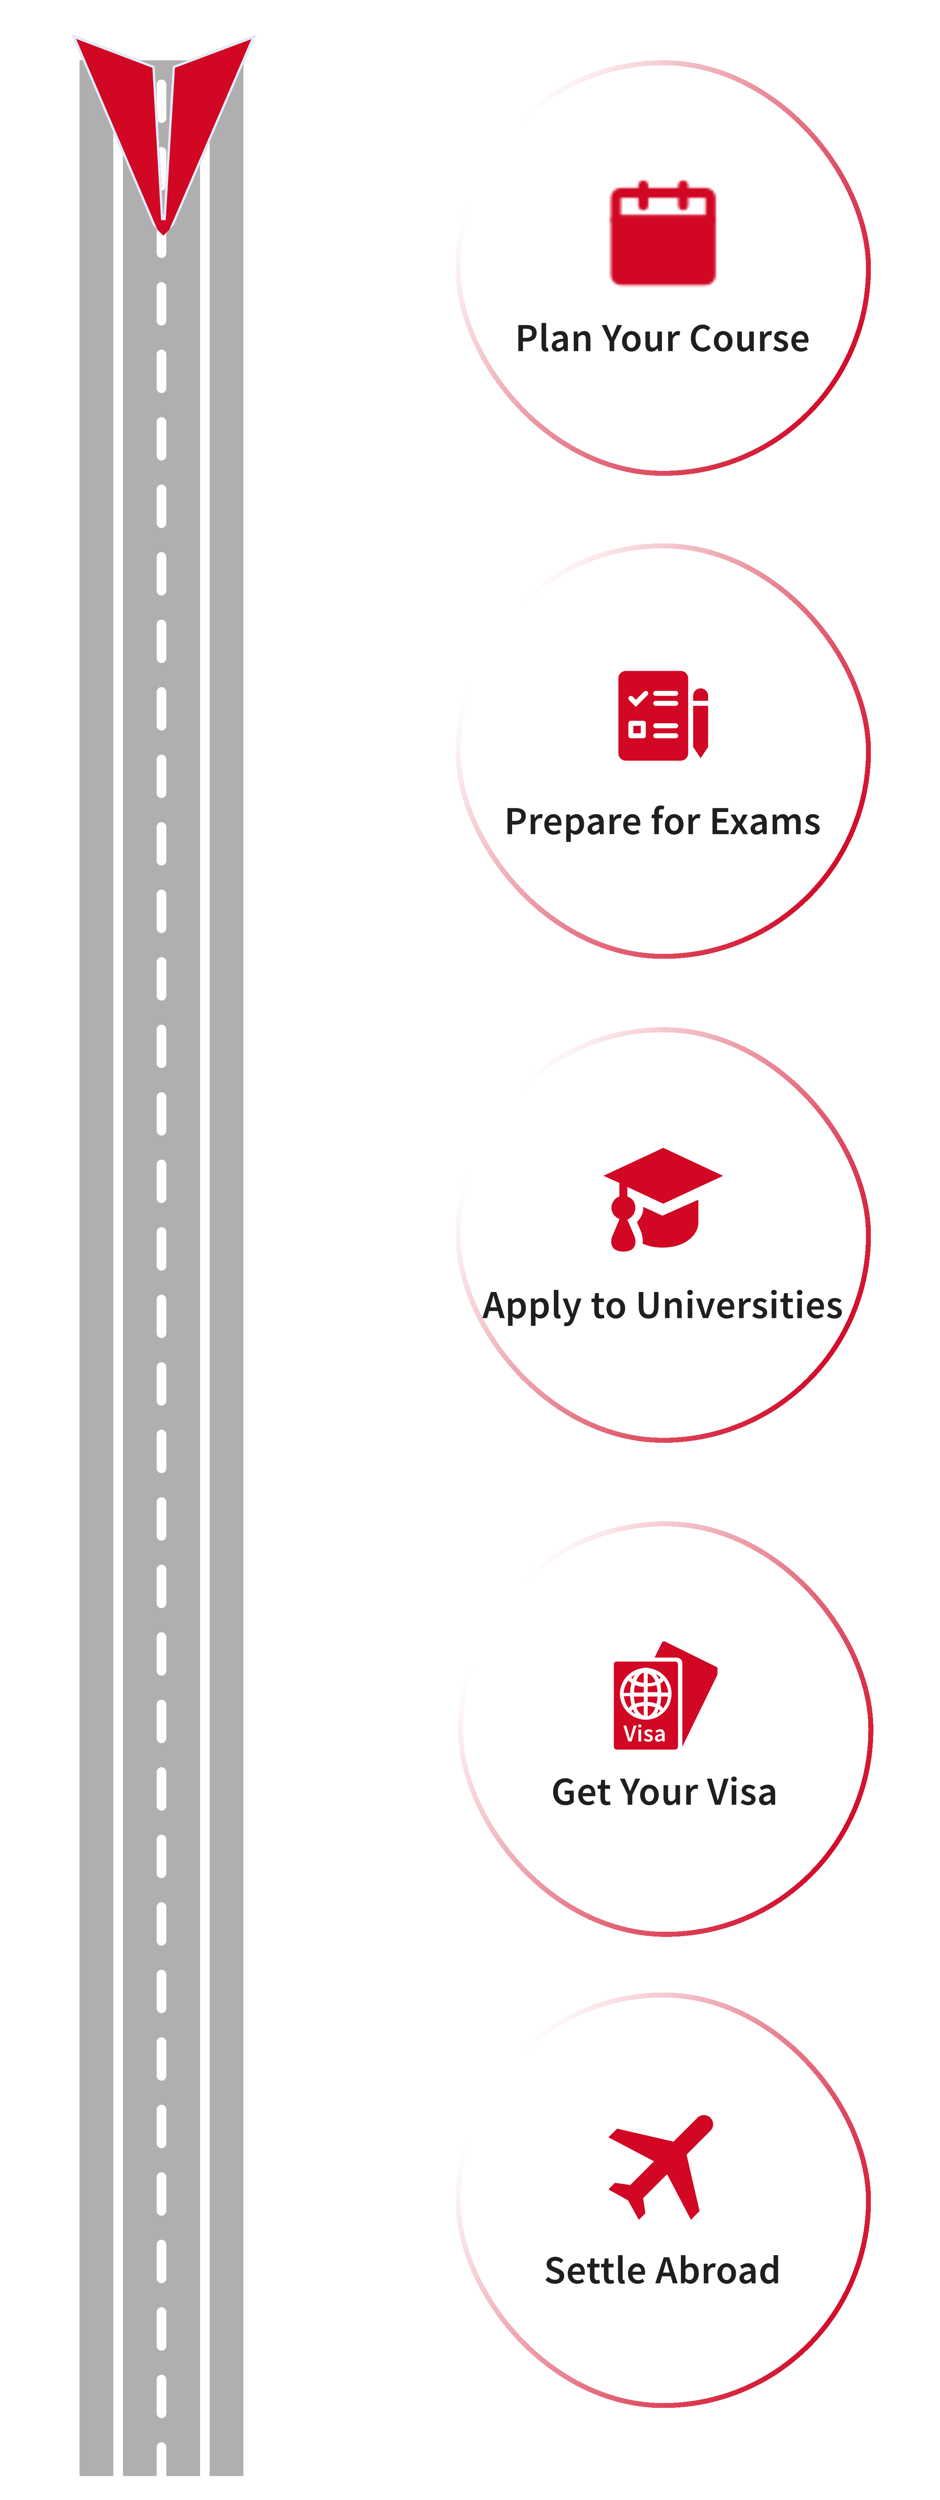 <svg width="390" height="1037" viewBox="0 0 390 1037" fill="none" xmlns="http://www.w3.org/2000/svg">
<g clip-path="url(#clip0_5510_2440)">
<g filter="url(#filter0_d_5510_2440)">
<rect x="189" y="25" width="172.357" height="172.357" rx="86.178" fill="white" shape-rendering="crispEdges"/>
<rect x="190.034" y="26.034" width="170.289" height="170.289" rx="85.144" stroke="url(#paint0_linear_5510_2440)" stroke-width="2.068" shape-rendering="crispEdges"/>
<mask id="mask0_5510_2440" style="mask-type:luminance" maskUnits="userSpaceOnUse" x="253" y="74" width="44" height="45">
<path d="M255.529 91.372H294.826V114.123C294.826 114.672 294.608 115.198 294.22 115.585C293.833 115.973 293.306 116.191 292.758 116.191H257.597C257.049 116.191 256.522 115.973 256.135 115.585C255.747 115.198 255.529 114.672 255.529 114.123V91.372Z" fill="white" stroke="white" stroke-width="4.137" stroke-linejoin="round"/>
<path d="M255.529 82.065C255.529 81.516 255.747 80.99 256.135 80.603C256.522 80.215 257.049 79.997 257.597 79.997H292.758C293.306 79.997 293.833 80.215 294.22 80.603C294.608 80.99 294.826 81.516 294.826 82.065V91.372H255.529V82.065Z" stroke="white" stroke-width="4.137" stroke-linejoin="round"/>
<path d="M266.904 103.782L273.109 109.987L285.518 97.577" stroke="black" stroke-width="4.137" stroke-linecap="round" stroke-linejoin="round"/>
<path d="M266.904 76.894V85.168M283.45 76.894V85.168" stroke="white" stroke-width="4.137" stroke-linecap="round"/>
</mask>
<g mask="url(#mask0_5510_2440)">
<path d="M250.359 71.722H299.998V121.361H250.359V71.722Z" fill="#D10724"/>
</g>
<path d="M215.052 145.634V134.813H218.46C219.265 134.813 219.982 134.918 220.611 135.128C221.24 135.337 221.736 135.685 222.1 136.17C222.464 136.655 222.646 137.317 222.646 138.155C222.646 138.95 222.464 139.606 222.1 140.124C221.736 140.643 221.245 141.029 220.628 141.283C220.01 141.536 219.309 141.663 218.526 141.663H216.971V145.634H215.052ZM216.971 140.124H218.377C219.966 140.124 220.76 139.468 220.76 138.155C220.76 137.472 220.55 137.003 220.131 136.749C219.723 136.484 219.116 136.352 218.311 136.352H216.971V140.124ZM226.535 145.833C225.862 145.833 225.382 145.629 225.096 145.221C224.82 144.813 224.682 144.256 224.682 143.55V133.953H226.585V143.649C226.585 143.88 226.629 144.046 226.717 144.145C226.805 144.233 226.899 144.278 226.998 144.278C227.043 144.278 227.081 144.278 227.114 144.278C227.158 144.267 227.219 144.256 227.296 144.245L227.545 145.667C227.434 145.712 227.291 145.75 227.114 145.783C226.949 145.816 226.756 145.833 226.535 145.833ZM231.309 145.833C230.603 145.833 230.023 145.612 229.571 145.171C229.13 144.73 228.909 144.156 228.909 143.45C228.909 142.579 229.29 141.906 230.051 141.432C230.812 140.946 232.026 140.615 233.691 140.439C233.68 140.009 233.564 139.639 233.344 139.33C233.134 139.01 232.754 138.85 232.202 138.85C231.805 138.85 231.413 138.928 231.027 139.082C230.652 139.237 230.283 139.424 229.919 139.645L229.224 138.371C229.676 138.084 230.183 137.836 230.746 137.626C231.32 137.416 231.926 137.312 232.566 137.312C233.581 137.312 234.336 137.615 234.833 138.222C235.34 138.817 235.594 139.683 235.594 140.819V145.634H234.022L233.89 144.741H233.824C233.46 145.05 233.068 145.309 232.649 145.519C232.241 145.728 231.794 145.833 231.309 145.833ZM231.921 144.344C232.252 144.344 232.549 144.267 232.814 144.112C233.09 143.947 233.382 143.726 233.691 143.45V141.63C232.588 141.774 231.821 141.989 231.391 142.276C230.961 142.551 230.746 142.893 230.746 143.301C230.746 143.665 230.856 143.93 231.077 144.096C231.297 144.261 231.579 144.344 231.921 144.344ZM238.037 145.634V137.51H239.609L239.741 138.602H239.807C240.171 138.249 240.568 137.946 240.998 137.692C241.429 137.438 241.919 137.312 242.471 137.312C243.342 137.312 243.977 137.593 244.374 138.155C244.771 138.718 244.97 139.512 244.97 140.538V145.634H243.067V140.786C243.067 140.113 242.967 139.639 242.769 139.363C242.57 139.088 242.245 138.95 241.793 138.95C241.44 138.95 241.125 139.038 240.85 139.214C240.585 139.38 240.281 139.628 239.939 139.959V145.634H238.037ZM252.908 145.634V141.614L249.665 134.813H251.717L252.891 137.576C253.046 137.985 253.2 138.382 253.355 138.768C253.509 139.143 253.674 139.54 253.851 139.959H253.917C254.094 139.54 254.265 139.143 254.43 138.768C254.596 138.382 254.756 137.985 254.91 137.576L256.085 134.813H258.087L254.827 141.614V145.634H252.908ZM261.928 145.833C261.255 145.833 260.626 145.667 260.041 145.337C259.457 144.995 258.982 144.509 258.618 143.88C258.254 143.241 258.072 142.474 258.072 141.581C258.072 140.676 258.254 139.909 258.618 139.281C258.982 138.641 259.457 138.155 260.041 137.825C260.626 137.483 261.255 137.312 261.928 137.312C262.612 137.312 263.246 137.483 263.83 137.825C264.415 138.155 264.889 138.641 265.253 139.281C265.617 139.909 265.799 140.676 265.799 141.581C265.799 142.474 265.617 143.241 265.253 143.88C264.889 144.509 264.415 144.995 263.83 145.337C263.246 145.667 262.612 145.833 261.928 145.833ZM261.928 144.278C262.523 144.278 262.992 144.029 263.334 143.533C263.676 143.037 263.847 142.386 263.847 141.581C263.847 140.764 263.676 140.108 263.334 139.612C262.992 139.115 262.523 138.867 261.928 138.867C261.332 138.867 260.863 139.115 260.521 139.612C260.19 140.108 260.025 140.764 260.025 141.581C260.025 142.386 260.19 143.037 260.521 143.533C260.863 144.029 261.332 144.278 261.928 144.278ZM270.264 145.833C269.393 145.833 268.758 145.552 268.361 144.989C267.964 144.427 267.766 143.632 267.766 142.606V137.51H269.668V142.358C269.668 143.031 269.768 143.505 269.966 143.781C270.165 144.057 270.485 144.195 270.926 144.195C271.279 144.195 271.588 144.107 271.853 143.93C272.128 143.754 272.421 143.467 272.729 143.07V137.51H274.632V145.634H273.077L272.928 144.443H272.878C272.525 144.862 272.139 145.199 271.72 145.452C271.301 145.706 270.816 145.833 270.264 145.833ZM277.208 145.634V137.51H278.78L278.912 138.95H278.978C279.265 138.42 279.613 138.018 280.021 137.742C280.429 137.455 280.848 137.312 281.278 137.312C281.664 137.312 281.973 137.367 282.205 137.477L281.874 139.132C281.731 139.088 281.598 139.055 281.477 139.032C281.356 139.01 281.207 138.999 281.03 138.999C280.71 138.999 280.374 139.126 280.021 139.38C279.668 139.623 279.364 140.053 279.111 140.671V145.634H277.208ZM291.508 145.833C290.603 145.833 289.782 145.618 289.043 145.188C288.303 144.757 287.713 144.129 287.272 143.301C286.842 142.463 286.627 141.448 286.627 140.257C286.627 139.077 286.847 138.067 287.289 137.229C287.741 136.38 288.342 135.734 289.092 135.293C289.842 134.841 290.67 134.615 291.574 134.615C292.258 134.615 292.865 134.752 293.394 135.028C293.924 135.304 294.359 135.624 294.701 135.988L293.675 137.229C293.4 136.942 293.091 136.716 292.749 136.551C292.418 136.374 292.043 136.286 291.624 136.286C291.039 136.286 290.515 136.446 290.052 136.766C289.6 137.074 289.241 137.521 288.976 138.106C288.723 138.69 288.596 139.391 288.596 140.207C288.596 141.443 288.866 142.413 289.407 143.119C289.947 143.814 290.67 144.162 291.574 144.162C292.059 144.162 292.49 144.063 292.865 143.864C293.24 143.654 293.582 143.384 293.891 143.053L294.916 144.261C294.475 144.768 293.968 145.16 293.394 145.436C292.832 145.701 292.203 145.833 291.508 145.833ZM300.049 145.833C299.376 145.833 298.747 145.667 298.162 145.337C297.578 144.995 297.103 144.509 296.739 143.88C296.375 143.241 296.193 142.474 296.193 141.581C296.193 140.676 296.375 139.909 296.739 139.281C297.103 138.641 297.578 138.155 298.162 137.825C298.747 137.483 299.376 137.312 300.049 137.312C300.733 137.312 301.367 137.483 301.951 137.825C302.536 138.155 303.01 138.641 303.374 139.281C303.738 139.909 303.92 140.676 303.92 141.581C303.92 142.474 303.738 143.241 303.374 143.88C303.01 144.509 302.536 144.995 301.951 145.337C301.367 145.667 300.733 145.833 300.049 145.833ZM300.049 144.278C300.644 144.278 301.113 144.029 301.455 143.533C301.797 143.037 301.968 142.386 301.968 141.581C301.968 140.764 301.797 140.108 301.455 139.612C301.113 139.115 300.644 138.867 300.049 138.867C299.453 138.867 298.984 139.115 298.642 139.612C298.311 140.108 298.146 140.764 298.146 141.581C298.146 142.386 298.311 143.037 298.642 143.533C298.984 144.029 299.453 144.278 300.049 144.278ZM308.385 145.833C307.514 145.833 306.879 145.552 306.482 144.989C306.085 144.427 305.887 143.632 305.887 142.606V137.51H307.789V142.358C307.789 143.031 307.889 143.505 308.087 143.781C308.286 144.057 308.606 144.195 309.047 144.195C309.4 144.195 309.709 144.107 309.974 143.93C310.249 143.754 310.542 143.467 310.85 143.07V137.51H312.753V145.634H311.198L311.049 144.443H310.999C310.646 144.862 310.26 145.199 309.841 145.452C309.422 145.706 308.937 145.833 308.385 145.833ZM315.329 145.634V137.51H316.901L317.033 138.95H317.099C317.386 138.42 317.734 138.018 318.142 137.742C318.55 137.455 318.969 137.312 319.399 137.312C319.785 137.312 320.094 137.367 320.326 137.477L319.995 139.132C319.852 139.088 319.719 139.055 319.598 139.032C319.477 139.01 319.328 138.999 319.151 138.999C318.831 138.999 318.495 139.126 318.142 139.38C317.789 139.623 317.486 140.053 317.232 140.671V145.634H315.329ZM323.837 145.833C323.285 145.833 322.734 145.728 322.182 145.519C321.631 145.298 321.156 145.028 320.759 144.708L321.653 143.483C322.017 143.759 322.381 143.98 322.745 144.145C323.109 144.311 323.495 144.393 323.903 144.393C324.344 144.393 324.67 144.3 324.879 144.112C325.089 143.925 325.194 143.693 325.194 143.417C325.194 143.186 325.105 142.998 324.929 142.855C324.763 142.7 324.548 142.568 324.284 142.458C324.019 142.336 323.743 142.22 323.456 142.11C323.103 141.978 322.75 141.818 322.397 141.63C322.055 141.432 321.774 141.183 321.553 140.886C321.333 140.577 321.223 140.196 321.223 139.744C321.223 139.027 321.487 138.442 322.017 137.99C322.546 137.538 323.263 137.312 324.168 137.312C324.741 137.312 325.254 137.411 325.707 137.609C326.159 137.808 326.55 138.034 326.881 138.288L326.004 139.446C325.718 139.237 325.425 139.071 325.127 138.95C324.841 138.817 324.537 138.751 324.217 138.751C323.809 138.751 323.506 138.839 323.307 139.016C323.109 139.181 323.01 139.391 323.01 139.645C323.01 139.965 323.175 140.207 323.506 140.373C323.837 140.538 324.223 140.698 324.664 140.853C325.039 140.985 325.403 141.15 325.756 141.349C326.109 141.536 326.402 141.785 326.633 142.094C326.876 142.402 326.997 142.811 326.997 143.318C326.997 144.013 326.727 144.609 326.186 145.105C325.646 145.59 324.863 145.833 323.837 145.833ZM332.336 145.833C331.586 145.833 330.908 145.667 330.301 145.337C329.694 144.995 329.214 144.509 328.861 143.88C328.508 143.241 328.332 142.474 328.332 141.581C328.332 140.698 328.508 139.937 328.861 139.297C329.225 138.657 329.694 138.167 330.268 137.825C330.841 137.483 331.443 137.312 332.071 137.312C332.81 137.312 333.428 137.477 333.925 137.808C334.421 138.128 334.796 138.58 335.05 139.165C335.303 139.738 335.43 140.406 335.43 141.167C335.43 141.564 335.403 141.873 335.347 142.094H330.185C330.273 142.811 330.533 143.368 330.963 143.765C331.393 144.162 331.933 144.36 332.584 144.36C332.937 144.36 333.263 144.311 333.56 144.211C333.869 144.101 334.173 143.952 334.471 143.765L335.116 144.956C334.73 145.21 334.3 145.419 333.825 145.585C333.351 145.75 332.855 145.833 332.336 145.833ZM330.169 140.803H333.776C333.776 140.174 333.638 139.683 333.362 139.33C333.086 138.966 332.673 138.784 332.121 138.784C331.647 138.784 331.222 138.961 330.847 139.314C330.483 139.656 330.257 140.152 330.169 140.803Z" fill="#1F1F1F"/>
</g>
<g filter="url(#filter1_d_5510_2440)">
<rect x="189" y="225.357" width="172.357" height="172.357" rx="86.178" fill="white" shape-rendering="crispEdges"/>
<rect x="190.034" y="226.391" width="170.289" height="170.289" rx="85.144" stroke="url(#paint1_linear_5510_2440)" stroke-width="2.068" shape-rendering="crispEdges"/>
<path fill-rule="evenodd" clip-rule="evenodd" d="M290.691 285.522C289.868 285.522 289.079 285.849 288.497 286.431C287.915 287.013 287.588 287.802 287.588 288.625V290.693H293.793V288.625C293.793 287.802 293.466 287.013 292.884 286.431C292.303 285.849 291.513 285.522 290.691 285.522ZM293.793 292.761H287.588V309.825L290.691 314.478L293.793 309.825V292.761ZM256.564 281.386V312.41C256.564 313.233 256.891 314.022 257.473 314.604C258.054 315.186 258.844 315.512 259.666 315.512H282.417C283.24 315.512 284.029 315.186 284.611 314.604C285.193 314.022 285.52 313.233 285.52 312.41V281.386C285.52 280.563 285.193 279.774 284.611 279.192C284.029 278.61 283.24 278.283 282.417 278.283H259.666C258.844 278.283 258.054 278.61 257.473 279.192C256.891 279.774 256.564 280.563 256.564 281.386ZM271.042 287.591C271.042 287.316 271.151 287.053 271.345 286.859C271.539 286.665 271.802 286.557 272.076 286.557H280.349C280.623 286.557 280.887 286.665 281.08 286.859C281.274 287.053 281.383 287.316 281.383 287.591C281.383 287.865 281.274 288.128 281.08 288.322C280.887 288.516 280.623 288.625 280.349 288.625H272.076C271.802 288.625 271.539 288.516 271.345 288.322C271.151 288.128 271.042 287.865 271.042 287.591ZM272.076 290.693C271.802 290.693 271.539 290.802 271.345 290.996C271.151 291.19 271.042 291.453 271.042 291.727C271.042 292.001 271.151 292.265 271.345 292.458C271.539 292.652 271.802 292.761 272.076 292.761H280.349C280.623 292.761 280.887 292.652 281.08 292.458C281.274 292.265 281.383 292.001 281.383 291.727C281.383 291.453 281.274 291.19 281.08 290.996C280.887 290.802 280.623 290.693 280.349 290.693H272.076ZM271.042 301.034C271.042 300.76 271.151 300.497 271.345 300.303C271.539 300.109 271.802 300 272.076 300H280.349C280.623 300 280.887 300.109 281.08 300.303C281.274 300.497 281.383 300.76 281.383 301.034C281.383 301.309 281.274 301.572 281.08 301.766C280.887 301.96 280.623 302.069 280.349 302.069H272.076C271.802 302.069 271.539 301.96 271.345 301.766C271.151 301.572 271.042 301.309 271.042 301.034ZM272.076 304.137C271.802 304.137 271.539 304.246 271.345 304.44C271.151 304.634 271.042 304.897 271.042 305.171C271.042 305.445 271.151 305.708 271.345 305.902C271.539 306.096 271.802 306.205 272.076 306.205H280.349C280.623 306.205 280.887 306.096 281.08 305.902C281.274 305.708 281.383 305.445 281.383 305.171C281.383 304.897 281.274 304.634 281.08 304.44C280.887 304.246 280.623 304.137 280.349 304.137H272.076ZM262.769 301.034V304.137H265.871V301.034H262.769ZM261.735 298.966H266.905C267.18 298.966 267.443 299.075 267.637 299.269C267.831 299.463 267.94 299.726 267.94 300V305.171C267.94 305.445 267.831 305.708 267.637 305.902C267.443 306.096 267.18 306.205 266.905 306.205H261.735C261.46 306.205 261.197 306.096 261.003 305.902C260.809 305.708 260.701 305.445 260.701 305.171V300C260.701 299.726 260.809 299.463 261.003 299.269C261.197 299.075 261.46 298.966 261.735 298.966ZM268.671 288.322C268.859 288.127 268.963 287.866 268.961 287.594C268.959 287.323 268.85 287.064 268.658 286.872C268.466 286.68 268.207 286.572 267.936 286.569C267.665 286.567 267.403 286.671 267.208 286.86L263.803 290.265L262.466 288.928C262.271 288.739 262.01 288.635 261.738 288.638C261.467 288.64 261.208 288.749 261.016 288.94C260.824 289.132 260.716 289.392 260.713 289.663C260.711 289.934 260.815 290.195 261.004 290.39L263.803 293.189L268.671 288.322Z" fill="#D10724"/>
<path d="M210.552 345.991V335.17H213.96C214.765 335.17 215.482 335.275 216.111 335.484C216.74 335.694 217.236 336.041 217.6 336.527C217.964 337.012 218.146 337.674 218.146 338.512C218.146 339.306 217.964 339.963 217.6 340.481C217.236 341 216.745 341.386 216.128 341.64C215.51 341.893 214.809 342.02 214.026 342.02H212.471V345.991H210.552ZM212.471 340.481H213.877C215.466 340.481 216.26 339.825 216.26 338.512C216.26 337.828 216.05 337.36 215.631 337.106C215.223 336.841 214.616 336.709 213.811 336.709H212.471V340.481ZM220.182 345.991V337.867H221.754L221.886 339.306H221.952C222.239 338.777 222.587 338.374 222.995 338.099C223.403 337.812 223.822 337.668 224.252 337.668C224.638 337.668 224.947 337.724 225.179 337.834L224.848 339.489C224.705 339.444 224.572 339.411 224.451 339.389C224.33 339.367 224.181 339.356 224.004 339.356C223.684 339.356 223.348 339.483 222.995 339.737C222.642 339.979 222.339 340.41 222.085 341.027V345.991H220.182ZM229.833 346.19C229.083 346.19 228.405 346.024 227.798 345.693C227.191 345.351 226.711 344.866 226.358 344.237C226.005 343.597 225.829 342.831 225.829 341.937C225.829 341.055 226.005 340.294 226.358 339.654C226.722 339.014 227.191 338.523 227.765 338.181C228.338 337.839 228.94 337.668 229.568 337.668C230.307 337.668 230.925 337.834 231.422 338.165C231.918 338.485 232.293 338.937 232.547 339.522C232.8 340.095 232.927 340.763 232.927 341.524C232.927 341.921 232.9 342.23 232.845 342.45H227.682C227.77 343.167 228.03 343.724 228.46 344.121C228.89 344.519 229.43 344.717 230.081 344.717C230.434 344.717 230.76 344.667 231.058 344.568C231.366 344.458 231.67 344.309 231.968 344.121L232.613 345.313C232.227 345.566 231.797 345.776 231.322 345.942C230.848 346.107 230.352 346.19 229.833 346.19ZM227.666 341.16H231.273C231.273 340.531 231.135 340.04 230.859 339.687C230.583 339.323 230.17 339.141 229.618 339.141C229.144 339.141 228.719 339.318 228.344 339.671C227.98 340.012 227.754 340.509 227.666 341.16ZM234.91 349.201V337.867H236.482L236.614 338.727H236.681C237.023 338.441 237.403 338.192 237.822 337.983C238.252 337.773 238.688 337.668 239.129 337.668C240.144 337.668 240.927 338.043 241.479 338.794C242.042 339.544 242.323 340.547 242.323 341.805C242.323 342.732 242.157 343.526 241.826 344.188C241.496 344.838 241.065 345.335 240.536 345.677C240.017 346.019 239.455 346.19 238.848 346.19C238.495 346.19 238.142 346.113 237.789 345.958C237.436 345.793 237.094 345.572 236.763 345.296L236.813 346.653V349.201H234.91ZM238.451 344.618C238.992 344.618 239.444 344.381 239.808 343.906C240.172 343.432 240.354 342.737 240.354 341.822C240.354 341.005 240.216 340.371 239.94 339.919C239.664 339.466 239.218 339.24 238.6 339.24C238.026 339.24 237.431 339.544 236.813 340.15V343.939C237.111 344.182 237.398 344.359 237.673 344.469C237.949 344.568 238.208 344.618 238.451 344.618ZM246.19 346.19C245.484 346.19 244.905 345.969 244.453 345.528C244.012 345.087 243.791 344.513 243.791 343.807C243.791 342.936 244.172 342.263 244.933 341.788C245.694 341.303 246.907 340.972 248.573 340.796C248.562 340.365 248.446 339.996 248.225 339.687C248.016 339.367 247.635 339.207 247.084 339.207C246.687 339.207 246.295 339.284 245.909 339.439C245.534 339.593 245.164 339.781 244.8 340.001L244.105 338.727C244.558 338.441 245.065 338.192 245.628 337.983C246.201 337.773 246.808 337.668 247.448 337.668C248.463 337.668 249.218 337.972 249.715 338.578C250.222 339.174 250.476 340.04 250.476 341.176V345.991H248.904L248.771 345.098H248.705C248.341 345.407 247.95 345.666 247.531 345.875C247.122 346.085 246.676 346.19 246.19 346.19ZM246.802 344.701C247.133 344.701 247.431 344.623 247.696 344.469C247.972 344.303 248.264 344.083 248.573 343.807V341.987C247.47 342.13 246.703 342.345 246.273 342.632C245.843 342.908 245.628 343.25 245.628 343.658C245.628 344.022 245.738 344.287 245.959 344.452C246.179 344.618 246.461 344.701 246.802 344.701ZM252.918 345.991V337.867H254.49L254.623 339.306H254.689C254.976 338.777 255.323 338.374 255.731 338.099C256.139 337.812 256.559 337.668 256.989 337.668C257.375 337.668 257.684 337.724 257.915 337.834L257.584 339.489C257.441 339.444 257.309 339.411 257.187 339.389C257.066 339.367 256.917 339.356 256.741 339.356C256.421 339.356 256.084 339.483 255.731 339.737C255.378 339.979 255.075 340.41 254.821 341.027V345.991H252.918ZM262.57 346.19C261.819 346.19 261.141 346.024 260.534 345.693C259.928 345.351 259.448 344.866 259.095 344.237C258.742 343.597 258.565 342.831 258.565 341.937C258.565 341.055 258.742 340.294 259.095 339.654C259.459 339.014 259.928 338.523 260.501 338.181C261.075 337.839 261.676 337.668 262.305 337.668C263.044 337.668 263.662 337.834 264.158 338.165C264.654 338.485 265.029 338.937 265.283 339.522C265.537 340.095 265.664 340.763 265.664 341.524C265.664 341.921 265.636 342.23 265.581 342.45H260.418C260.507 343.167 260.766 343.724 261.196 344.121C261.626 344.519 262.167 344.717 262.818 344.717C263.171 344.717 263.496 344.667 263.794 344.568C264.103 344.458 264.406 344.309 264.704 344.121L265.349 345.313C264.963 345.566 264.533 345.776 264.059 345.942C263.584 346.107 263.088 346.19 262.57 346.19ZM260.402 341.16H264.009C264.009 340.531 263.871 340.04 263.595 339.687C263.32 339.323 262.906 339.141 262.354 339.141C261.88 339.141 261.455 339.318 261.08 339.671C260.716 340.012 260.49 340.509 260.402 341.16ZM271.455 345.991V339.373H270.363V337.95L271.455 337.867V337.023C271.455 336.174 271.665 335.479 272.084 334.938C272.503 334.387 273.193 334.111 274.152 334.111C274.439 334.111 274.715 334.139 274.98 334.194C275.244 334.249 275.465 334.315 275.642 334.392L275.278 335.815C274.98 335.683 274.682 335.617 274.384 335.617C273.7 335.617 273.358 336.074 273.358 336.99V337.867H274.947V339.373H273.358V345.991H271.455ZM279.706 346.19C279.033 346.19 278.404 346.024 277.819 345.693C277.235 345.351 276.76 344.866 276.396 344.237C276.032 343.597 275.85 342.831 275.85 341.937C275.85 341.033 276.032 340.266 276.396 339.637C276.76 338.998 277.235 338.512 277.819 338.181C278.404 337.839 279.033 337.668 279.706 337.668C280.39 337.668 281.024 337.839 281.608 338.181C282.193 338.512 282.667 338.998 283.031 339.637C283.395 340.266 283.577 341.033 283.577 341.937C283.577 342.831 283.395 343.597 283.031 344.237C282.667 344.866 282.193 345.351 281.608 345.693C281.024 346.024 280.39 346.19 279.706 346.19ZM279.706 344.634C280.301 344.634 280.77 344.386 281.112 343.89C281.454 343.393 281.625 342.743 281.625 341.937C281.625 341.121 281.454 340.465 281.112 339.968C280.77 339.472 280.301 339.224 279.706 339.224C279.11 339.224 278.641 339.472 278.299 339.968C277.968 340.465 277.803 341.121 277.803 341.937C277.803 342.743 277.968 343.393 278.299 343.89C278.641 344.386 279.11 344.634 279.706 344.634ZM285.626 345.991V337.867H287.198L287.331 339.306H287.397C287.684 338.777 288.031 338.374 288.439 338.099C288.847 337.812 289.266 337.668 289.697 337.668C290.083 337.668 290.392 337.724 290.623 337.834L290.292 339.489C290.149 339.444 290.017 339.411 289.895 339.389C289.774 339.367 289.625 339.356 289.449 339.356C289.129 339.356 288.792 339.483 288.439 339.737C288.086 339.979 287.783 340.41 287.529 341.027V345.991H285.626ZM295.608 345.991V335.17H302.127V336.791H297.527V339.555H301.415V341.176H297.527V344.37H302.292V345.991H295.608ZM302.905 345.991L305.486 341.755L303.07 337.867H305.122L306.032 339.406C306.153 339.626 306.275 339.858 306.396 340.101C306.528 340.332 306.655 340.558 306.776 340.779H306.843C306.942 340.558 307.047 340.332 307.157 340.101C307.267 339.858 307.372 339.626 307.471 339.406L308.249 337.867H310.218L307.819 341.97L310.4 345.991H308.348L307.356 344.386C307.223 344.144 307.085 343.901 306.942 343.658C306.81 343.415 306.672 343.178 306.528 342.947H306.462C306.352 343.178 306.236 343.415 306.115 343.658C305.993 343.89 305.872 344.132 305.751 344.386L304.89 345.991H302.905ZM313.82 346.19C313.114 346.19 312.535 345.969 312.082 345.528C311.641 345.087 311.421 344.513 311.421 343.807C311.421 342.936 311.801 342.263 312.562 341.788C313.323 341.303 314.537 340.972 316.203 340.796C316.191 340.365 316.076 339.996 315.855 339.687C315.645 339.367 315.265 339.207 314.713 339.207C314.316 339.207 313.925 339.284 313.539 339.439C313.164 339.593 312.794 339.781 312.43 340.001L311.735 338.727C312.187 338.441 312.695 338.192 313.257 337.983C313.831 337.773 314.438 337.668 315.077 337.668C316.092 337.668 316.848 337.972 317.344 338.578C317.852 339.174 318.105 340.04 318.105 341.176V345.991H316.533L316.401 345.098H316.335C315.971 345.407 315.579 345.666 315.16 345.875C314.752 346.085 314.305 346.19 313.82 346.19ZM314.432 344.701C314.763 344.701 315.061 344.623 315.326 344.469C315.601 344.303 315.894 344.083 316.203 343.807V341.987C315.099 342.13 314.333 342.345 313.903 342.632C313.472 342.908 313.257 343.25 313.257 343.658C313.257 344.022 313.368 344.287 313.588 344.452C313.809 344.618 314.09 344.701 314.432 344.701ZM320.548 345.991V337.867H322.12L322.252 338.976H322.318C322.66 338.612 323.03 338.303 323.427 338.049C323.835 337.795 324.293 337.668 324.8 337.668C325.396 337.668 325.87 337.801 326.223 338.066C326.587 338.319 326.863 338.672 327.051 339.124C327.437 338.705 327.839 338.358 328.259 338.082C328.689 337.806 329.158 337.668 329.665 337.668C330.525 337.668 331.16 337.95 331.568 338.512C331.976 339.075 332.18 339.869 332.18 340.895V345.991H330.261V341.143C330.261 340.47 330.156 339.996 329.946 339.72C329.748 339.444 329.439 339.306 329.02 339.306C328.512 339.306 327.944 339.643 327.315 340.316V345.991H325.413V341.143C325.413 340.47 325.308 339.996 325.098 339.72C324.9 339.444 324.585 339.306 324.155 339.306C323.648 339.306 323.08 339.643 322.451 340.316V345.991H320.548ZM336.925 346.19C336.373 346.19 335.822 346.085 335.27 345.875C334.719 345.655 334.245 345.384 333.847 345.065L334.741 343.84C335.105 344.116 335.469 344.337 335.833 344.502C336.197 344.667 336.583 344.75 336.991 344.75C337.432 344.75 337.758 344.656 337.967 344.469C338.177 344.281 338.282 344.05 338.282 343.774C338.282 343.542 338.194 343.355 338.017 343.211C337.852 343.057 337.636 342.925 337.372 342.814C337.107 342.693 336.831 342.577 336.544 342.467C336.191 342.334 335.838 342.175 335.485 341.987C335.144 341.788 334.862 341.54 334.642 341.242C334.421 340.934 334.311 340.553 334.311 340.101C334.311 339.384 334.575 338.799 335.105 338.347C335.634 337.895 336.351 337.668 337.256 337.668C337.83 337.668 338.342 337.768 338.795 337.966C339.247 338.165 339.639 338.391 339.97 338.645L339.093 339.803C338.806 339.593 338.513 339.428 338.216 339.306C337.929 339.174 337.625 339.108 337.306 339.108C336.897 339.108 336.594 339.196 336.396 339.373C336.197 339.538 336.098 339.748 336.098 340.001C336.098 340.321 336.263 340.564 336.594 340.729C336.925 340.895 337.311 341.055 337.752 341.209C338.127 341.342 338.491 341.507 338.844 341.706C339.197 341.893 339.49 342.141 339.721 342.45C339.964 342.759 340.085 343.167 340.085 343.675C340.085 344.37 339.815 344.965 339.275 345.462C338.734 345.947 337.951 346.19 336.925 346.19Z" fill="#1F1F1F"/>
</g>
<g filter="url(#filter2_d_5510_2440)">
<rect x="189" y="426.071" width="172.357" height="172.357" rx="86.178" fill="white" shape-rendering="crispEdges"/>
<rect x="190.034" y="427.105" width="170.289" height="170.289" rx="85.144" stroke="url(#paint2_linear_5510_2440)" stroke-width="2.068" shape-rendering="crispEdges"/>
<g clip-path="url(#clip1_5510_2440)">
<path d="M275.178 476.102L250.359 487.684L256.977 490.662V496.288C254.992 496.95 253.668 498.935 253.668 500.921C253.668 502.907 254.992 504.892 256.977 505.554V505.885L253.999 512.834C253.006 515.813 253.668 519.122 258.632 519.122C263.596 519.122 264.258 515.813 263.265 512.834L260.287 505.885C262.272 504.892 263.596 503.237 263.596 500.921C263.596 498.605 262.272 496.95 260.287 496.288V492.317L275.178 499.266L299.998 487.684L275.178 476.102ZM289.739 497.612L274.847 504.23L266.905 500.59V500.921C266.905 503.237 265.912 505.223 264.258 506.878L266.243 511.511V511.842C266.574 513.165 266.905 514.489 266.574 515.813C268.891 516.805 271.538 517.467 274.847 517.467C285.768 517.467 289.739 510.849 289.739 507.54V497.612Z" fill="#D10724"/>
</g>
<path d="M203.769 540.947L203.388 542.271H206.151L205.771 540.947C205.594 540.373 205.423 539.783 205.258 539.176C205.103 538.57 204.949 537.969 204.795 537.373H204.728C204.585 537.98 204.431 538.586 204.265 539.193C204.111 539.789 203.945 540.373 203.769 540.947ZM200.145 546.705L203.669 535.884H205.92L209.444 546.705H207.425L206.582 543.776H202.941L202.098 546.705H200.145ZM210.778 549.915V538.581H212.35L212.482 539.441H212.548C212.89 539.154 213.271 538.906 213.69 538.697C214.12 538.487 214.556 538.382 214.997 538.382C216.012 538.382 216.795 538.757 217.347 539.507C217.909 540.257 218.191 541.261 218.191 542.519C218.191 543.445 218.025 544.24 217.694 544.901C217.363 545.552 216.933 546.049 216.404 546.391C215.885 546.733 215.323 546.903 214.716 546.903C214.363 546.903 214.01 546.826 213.657 546.672C213.304 546.506 212.962 546.286 212.631 546.01L212.681 547.367V549.915H210.778ZM214.319 545.332C214.859 545.332 215.312 545.094 215.676 544.62C216.04 544.146 216.222 543.451 216.222 542.535C216.222 541.719 216.084 541.085 215.808 540.632C215.532 540.18 215.086 539.954 214.468 539.954C213.894 539.954 213.299 540.257 212.681 540.864V544.653C212.979 544.896 213.265 545.072 213.541 545.183C213.817 545.282 214.076 545.332 214.319 545.332ZM220.283 549.915V538.581H221.855L221.987 539.441H222.054C222.395 539.154 222.776 538.906 223.195 538.697C223.625 538.487 224.061 538.382 224.502 538.382C225.517 538.382 226.3 538.757 226.852 539.507C227.415 540.257 227.696 541.261 227.696 542.519C227.696 543.445 227.53 544.24 227.199 544.901C226.868 545.552 226.438 546.049 225.909 546.391C225.39 546.733 224.828 546.903 224.221 546.903C223.868 546.903 223.515 546.826 223.162 546.672C222.809 546.506 222.467 546.286 222.136 546.01L222.186 547.367V549.915H220.283ZM223.824 545.332C224.364 545.332 224.817 545.094 225.181 544.62C225.545 544.146 225.727 543.451 225.727 542.535C225.727 541.719 225.589 541.085 225.313 540.632C225.037 540.18 224.591 539.954 223.973 539.954C223.399 539.954 222.804 540.257 222.186 540.864V544.653C222.484 544.896 222.771 545.072 223.046 545.183C223.322 545.282 223.581 545.332 223.824 545.332ZM231.641 546.903C230.968 546.903 230.489 546.699 230.202 546.291C229.926 545.883 229.788 545.326 229.788 544.62V535.023H231.691V544.719C231.691 544.951 231.735 545.116 231.823 545.216C231.912 545.304 232.005 545.348 232.105 545.348C232.149 545.348 232.187 545.348 232.22 545.348C232.265 545.337 232.325 545.326 232.402 545.315L232.651 546.738C232.54 546.782 232.397 546.821 232.22 546.854C232.055 546.887 231.862 546.903 231.641 546.903ZM234.992 550.047C234.771 550.047 234.578 550.031 234.413 549.998C234.247 549.965 234.087 549.926 233.933 549.882L234.28 548.393C234.357 548.415 234.446 548.437 234.545 548.459C234.655 548.492 234.76 548.508 234.859 548.508C235.29 548.508 235.631 548.376 235.885 548.111C236.15 547.858 236.348 547.527 236.481 547.119L236.63 546.606L233.436 538.581H235.372L236.779 542.568C236.9 542.921 237.016 543.296 237.126 543.694C237.247 544.08 237.369 544.466 237.49 544.852H237.556C237.656 544.477 237.755 544.096 237.854 543.71C237.964 543.313 238.069 542.932 238.169 542.568L239.393 538.581H241.23L238.284 547.069C237.942 547.985 237.529 548.707 237.043 549.237C236.558 549.777 235.874 550.047 234.992 550.047ZM249.144 546.903C248.206 546.903 247.539 546.633 247.142 546.093C246.756 545.541 246.563 544.83 246.563 543.958V540.086H245.404V538.663L246.662 538.581L246.894 536.364H248.482V538.581H250.55V540.086H248.482V543.958C248.482 544.907 248.863 545.381 249.624 545.381C249.767 545.381 249.916 545.365 250.07 545.332C250.225 545.287 250.357 545.243 250.468 545.199L250.799 546.606C250.578 546.683 250.324 546.749 250.037 546.804C249.762 546.87 249.464 546.903 249.144 546.903ZM255.493 546.903C254.82 546.903 254.191 546.738 253.606 546.407C253.022 546.065 252.548 545.58 252.183 544.951C251.819 544.311 251.637 543.545 251.637 542.651C251.637 541.747 251.819 540.98 252.183 540.351C252.548 539.711 253.022 539.226 253.606 538.895C254.191 538.553 254.82 538.382 255.493 538.382C256.177 538.382 256.811 538.553 257.396 538.895C257.98 539.226 258.455 539.711 258.819 540.351C259.183 540.98 259.365 541.747 259.365 542.651C259.365 543.545 259.183 544.311 258.819 544.951C258.455 545.58 257.98 546.065 257.396 546.407C256.811 546.738 256.177 546.903 255.493 546.903ZM255.493 545.348C256.088 545.348 256.557 545.1 256.899 544.604C257.241 544.107 257.412 543.456 257.412 542.651C257.412 541.835 257.241 541.178 256.899 540.682C256.557 540.186 256.088 539.938 255.493 539.938C254.897 539.938 254.428 540.186 254.086 540.682C253.755 541.178 253.59 541.835 253.59 542.651C253.59 543.456 253.755 544.107 254.086 544.604C254.428 545.1 254.897 545.348 255.493 545.348ZM269.111 546.903C268.283 546.903 267.561 546.738 266.943 546.407C266.325 546.076 265.846 545.547 265.504 544.819C265.173 544.091 265.007 543.136 265.007 541.956V535.884H266.927V542.105C266.927 542.888 267.015 543.511 267.191 543.975C267.379 544.427 267.638 544.752 267.969 544.951C268.3 545.139 268.68 545.232 269.111 545.232C269.552 545.232 269.938 545.139 270.269 544.951C270.611 544.752 270.876 544.427 271.063 543.975C271.262 543.511 271.361 542.888 271.361 542.105V535.884H273.198V541.956C273.198 543.136 273.032 544.091 272.701 544.819C272.37 545.547 271.896 546.076 271.278 546.407C270.672 546.738 269.949 546.903 269.111 546.903ZM275.899 546.705V538.581H277.471L277.603 539.673H277.67C278.034 539.32 278.431 539.016 278.861 538.763C279.291 538.509 279.782 538.382 280.334 538.382C281.205 538.382 281.839 538.663 282.236 539.226C282.634 539.789 282.832 540.583 282.832 541.609V546.705H280.929V541.857C280.929 541.184 280.83 540.71 280.631 540.434C280.433 540.158 280.107 540.02 279.655 540.02C279.302 540.02 278.988 540.108 278.712 540.285C278.447 540.45 278.144 540.699 277.802 541.03V546.705H275.899ZM285.323 546.705V538.581H287.226V546.705H285.323ZM286.283 537.158C285.941 537.158 285.665 537.058 285.456 536.86C285.246 536.661 285.141 536.397 285.141 536.066C285.141 535.746 285.246 535.487 285.456 535.288C285.665 535.089 285.941 534.99 286.283 534.99C286.625 534.99 286.901 535.089 287.11 535.288C287.32 535.487 287.425 535.746 287.425 536.066C287.425 536.397 287.32 536.661 287.11 536.86C286.901 537.058 286.625 537.158 286.283 537.158ZM291.639 546.705L288.81 538.581H290.746L292.037 542.8C292.147 543.197 292.257 543.6 292.367 544.008C292.489 544.416 292.605 544.83 292.715 545.249H292.781C292.902 544.83 293.018 544.416 293.129 544.008C293.25 543.6 293.366 543.197 293.476 542.8L294.767 538.581H296.603L293.84 546.705H291.639ZM301.555 546.903C300.805 546.903 300.126 546.738 299.52 546.407C298.913 546.065 298.433 545.58 298.08 544.951C297.727 544.311 297.551 543.545 297.551 542.651C297.551 541.769 297.727 541.007 298.08 540.368C298.444 539.728 298.913 539.237 299.487 538.895C300.06 538.553 300.661 538.382 301.29 538.382C302.029 538.382 302.647 538.548 303.143 538.879C303.64 539.198 304.015 539.651 304.269 540.235C304.522 540.809 304.649 541.476 304.649 542.237C304.649 542.635 304.622 542.943 304.566 543.164H299.404C299.492 543.881 299.751 544.438 300.182 544.835C300.612 545.232 301.152 545.431 301.803 545.431C302.156 545.431 302.482 545.381 302.779 545.282C303.088 545.172 303.392 545.023 303.689 544.835L304.335 546.027C303.949 546.28 303.518 546.49 303.044 546.655C302.57 546.821 302.073 546.903 301.555 546.903ZM299.387 541.873H302.994C302.994 541.245 302.857 540.754 302.581 540.401C302.305 540.037 301.891 539.855 301.34 539.855C300.866 539.855 300.441 540.031 300.066 540.384C299.702 540.726 299.476 541.223 299.387 541.873ZM306.632 546.705V538.581H308.204L308.336 540.02H308.402C308.689 539.491 309.037 539.088 309.445 538.812C309.853 538.526 310.272 538.382 310.702 538.382C311.088 538.382 311.397 538.437 311.629 538.548L311.298 540.202C311.155 540.158 311.022 540.125 310.901 540.103C310.78 540.081 310.631 540.07 310.454 540.07C310.134 540.07 309.798 540.197 309.445 540.45C309.092 540.693 308.788 541.123 308.535 541.741V546.705H306.632ZM315.14 546.903C314.588 546.903 314.037 546.799 313.485 546.589C312.934 546.368 312.459 546.098 312.062 545.778L312.956 544.554C313.32 544.83 313.684 545.05 314.048 545.216C314.412 545.381 314.798 545.464 315.206 545.464C315.647 545.464 315.973 545.37 316.182 545.183C316.392 544.995 316.497 544.763 316.497 544.488C316.497 544.256 316.408 544.069 316.232 543.925C316.066 543.771 315.851 543.638 315.587 543.528C315.322 543.407 315.046 543.291 314.759 543.181C314.406 543.048 314.053 542.888 313.7 542.701C313.358 542.502 313.077 542.254 312.856 541.956C312.636 541.647 312.525 541.267 312.525 540.814C312.525 540.097 312.79 539.513 313.32 539.061C313.849 538.608 314.566 538.382 315.471 538.382C316.044 538.382 316.557 538.481 317.01 538.68C317.462 538.879 317.853 539.105 318.184 539.358L317.307 540.517C317.021 540.307 316.728 540.142 316.43 540.02C316.144 539.888 315.84 539.822 315.52 539.822C315.112 539.822 314.809 539.91 314.61 540.086C314.412 540.252 314.312 540.461 314.312 540.715C314.312 541.035 314.478 541.278 314.809 541.443C315.14 541.609 315.526 541.769 315.967 541.923C316.342 542.055 316.706 542.221 317.059 542.419C317.412 542.607 317.704 542.855 317.936 543.164C318.179 543.473 318.3 543.881 318.3 544.388C318.3 545.083 318.03 545.679 317.489 546.175C316.949 546.661 316.166 546.903 315.14 546.903ZM320.164 546.705V538.581H322.067V546.705H320.164ZM321.124 537.158C320.782 537.158 320.506 537.058 320.297 536.86C320.087 536.661 319.982 536.397 319.982 536.066C319.982 535.746 320.087 535.487 320.297 535.288C320.506 535.089 320.782 534.99 321.124 534.99C321.466 534.99 321.742 535.089 321.951 535.288C322.161 535.487 322.266 535.746 322.266 536.066C322.266 536.397 322.161 536.661 321.951 536.86C321.742 537.058 321.466 537.158 321.124 537.158ZM327.523 546.903C326.585 546.903 325.918 546.633 325.521 546.093C325.135 545.541 324.942 544.83 324.942 543.958V540.086H323.783V538.663L325.041 538.581L325.272 536.364H326.861V538.581H328.929V540.086H326.861V543.958C326.861 544.907 327.241 545.381 328.003 545.381C328.146 545.381 328.295 545.365 328.449 545.332C328.604 545.287 328.736 545.243 328.846 545.199L329.177 546.606C328.957 546.683 328.703 546.749 328.416 546.804C328.14 546.87 327.843 546.903 327.523 546.903ZM330.804 546.705V538.581H332.707V546.705H330.804ZM331.764 537.158C331.422 537.158 331.146 537.058 330.937 536.86C330.727 536.661 330.622 536.397 330.622 536.066C330.622 535.746 330.727 535.487 330.937 535.288C331.146 535.089 331.422 534.99 331.764 534.99C332.106 534.99 332.382 535.089 332.591 535.288C332.801 535.487 332.906 535.746 332.906 536.066C332.906 536.397 332.801 536.661 332.591 536.86C332.382 537.058 332.106 537.158 331.764 537.158ZM338.775 546.903C338.025 546.903 337.346 546.738 336.74 546.407C336.133 546.065 335.653 545.58 335.3 544.951C334.947 544.311 334.771 543.545 334.771 542.651C334.771 541.769 334.947 541.007 335.3 540.368C335.664 539.728 336.133 539.237 336.707 538.895C337.28 538.553 337.881 538.382 338.51 538.382C339.249 538.382 339.867 538.548 340.363 538.879C340.86 539.198 341.235 539.651 341.489 540.235C341.742 540.809 341.869 541.476 341.869 542.237C341.869 542.635 341.842 542.943 341.786 543.164H336.624C336.712 543.881 336.971 544.438 337.402 544.835C337.832 545.232 338.372 545.431 339.023 545.431C339.376 545.431 339.702 545.381 339.999 545.282C340.308 545.172 340.612 545.023 340.909 544.835L341.555 546.027C341.169 546.28 340.738 546.49 340.264 546.655C339.79 546.821 339.293 546.903 338.775 546.903ZM336.607 541.873H340.214C340.214 541.245 340.077 540.754 339.801 540.401C339.525 540.037 339.111 539.855 338.56 539.855C338.086 539.855 337.661 540.031 337.286 540.384C336.922 540.726 336.696 541.223 336.607 541.873ZM346.119 546.903C345.567 546.903 345.016 546.799 344.464 546.589C343.913 546.368 343.438 546.098 343.041 545.778L343.935 544.554C344.299 544.83 344.663 545.05 345.027 545.216C345.391 545.381 345.777 545.464 346.185 545.464C346.626 545.464 346.952 545.37 347.161 545.183C347.371 544.995 347.476 544.763 347.476 544.488C347.476 544.256 347.387 544.069 347.211 543.925C347.045 543.771 346.83 543.638 346.566 543.528C346.301 543.407 346.025 543.291 345.738 543.181C345.385 543.048 345.032 542.888 344.679 542.701C344.337 542.502 344.056 542.254 343.835 541.956C343.615 541.647 343.504 541.267 343.504 540.814C343.504 540.097 343.769 539.513 344.299 539.061C344.828 538.608 345.545 538.382 346.45 538.382C347.023 538.382 347.536 538.481 347.988 538.68C348.441 538.879 348.832 539.105 349.163 539.358L348.286 540.517C348 540.307 347.707 540.142 347.409 540.02C347.123 539.888 346.819 539.822 346.499 539.822C346.091 539.822 345.788 539.91 345.589 540.086C345.391 540.252 345.291 540.461 345.291 540.715C345.291 541.035 345.457 541.278 345.788 541.443C346.119 541.609 346.505 541.769 346.946 541.923C347.321 542.055 347.685 542.221 348.038 542.419C348.391 542.607 348.683 542.855 348.915 543.164C349.158 543.473 349.279 543.881 349.279 544.388C349.279 545.083 349.009 545.679 348.468 546.175C347.928 546.661 347.145 546.903 346.119 546.903Z" fill="#1F1F1F"/>
</g>
<g filter="url(#filter3_d_5510_2440)">
<rect x="189" y="826.427" width="172.357" height="172.357" rx="86.178" fill="white" shape-rendering="crispEdges"/>
<rect x="190.034" y="827.461" width="170.289" height="170.289" rx="85.144" stroke="url(#paint3_linear_5510_2440)" stroke-width="2.068" shape-rendering="crispEdges"/>
<path d="M294.753 878.394C296.256 879.897 296.256 882.316 294.753 883.793L284.847 893.7L290.246 917.104L286.655 920.72L276.774 901.798L266.842 911.731L267.758 918.021L265.033 920.72L260.551 912.622L252.427 908.114L255.127 905.364L261.493 906.306L271.349 896.45L252.427 886.493L256.044 882.902L279.448 888.301L289.354 878.394C290.781 876.917 293.327 876.917 294.753 878.394Z" fill="#D10724"/>
<path d="M230.212 947.26C229.484 947.26 228.778 947.122 228.094 946.847C227.421 946.571 226.825 946.179 226.307 945.672L227.432 944.365C227.818 944.729 228.259 945.026 228.756 945.258C229.252 945.479 229.749 945.589 230.245 945.589C230.863 945.589 231.332 945.462 231.651 945.208C231.971 944.955 232.131 944.618 232.131 944.199C232.131 943.747 231.971 943.421 231.651 943.223C231.343 943.024 230.945 942.82 230.46 942.611L228.971 941.965C228.618 941.811 228.27 941.612 227.929 941.37C227.598 941.127 227.322 940.818 227.101 940.443C226.892 940.068 226.787 939.616 226.787 939.086C226.787 938.513 226.941 938 227.25 937.548C227.57 937.084 228 936.72 228.541 936.455C229.092 936.18 229.721 936.042 230.427 936.042C231.056 936.042 231.662 936.169 232.247 936.422C232.832 936.665 233.334 936.996 233.753 937.415L232.777 938.64C232.435 938.353 232.071 938.127 231.685 937.961C231.309 937.796 230.89 937.713 230.427 937.713C229.92 937.713 229.506 937.829 229.186 938.06C228.877 938.281 228.723 938.59 228.723 938.987C228.723 939.263 228.8 939.494 228.954 939.682C229.12 939.858 229.335 940.013 229.6 940.145C229.864 940.267 230.146 940.388 230.444 940.509L231.916 941.122C232.556 941.397 233.08 941.761 233.488 942.214C233.896 942.655 234.1 943.267 234.1 944.05C234.1 944.635 233.946 945.17 233.637 945.655C233.328 946.141 232.881 946.532 232.297 946.83C231.723 947.117 231.028 947.26 230.212 947.26ZM239.543 947.26C238.793 947.26 238.114 947.095 237.508 946.764C236.901 946.422 236.421 945.936 236.068 945.308C235.715 944.668 235.538 943.901 235.538 943.008C235.538 942.125 235.715 941.364 236.068 940.724C236.432 940.085 236.901 939.594 237.474 939.252C238.048 938.91 238.649 938.739 239.278 938.739C240.017 938.739 240.635 938.904 241.131 939.235C241.628 939.555 242.003 940.007 242.256 940.592C242.51 941.166 242.637 941.833 242.637 942.594C242.637 942.991 242.609 943.3 242.554 943.521H237.392C237.48 944.238 237.739 944.795 238.169 945.192C238.6 945.589 239.14 945.788 239.791 945.788C240.144 945.788 240.469 945.738 240.767 945.639C241.076 945.528 241.379 945.379 241.677 945.192L242.322 946.383C241.936 946.637 241.506 946.847 241.032 947.012C240.558 947.177 240.061 947.26 239.543 947.26ZM237.375 942.23H240.982C240.982 941.601 240.844 941.11 240.569 940.757C240.293 940.393 239.879 940.211 239.328 940.211C238.853 940.211 238.429 940.388 238.054 940.741C237.69 941.083 237.463 941.579 237.375 942.23ZM247.321 947.26C246.383 947.26 245.716 946.99 245.318 946.449C244.932 945.898 244.739 945.186 244.739 944.315V940.443H243.581V939.02L244.839 938.937L245.07 936.72H246.659V938.937H248.727V940.443H246.659V944.315C246.659 945.264 247.039 945.738 247.8 945.738C247.944 945.738 248.093 945.721 248.247 945.688C248.402 945.644 248.534 945.6 248.644 945.556L248.975 946.962C248.755 947.04 248.501 947.106 248.214 947.161C247.938 947.227 247.64 947.26 247.321 947.26ZM253.142 947.26C252.204 947.26 251.537 946.99 251.139 946.449C250.753 945.898 250.56 945.186 250.56 944.315V940.443H249.402V939.02L250.66 938.937L250.891 936.72H252.48V938.937H254.548V940.443H252.48V944.315C252.48 945.264 252.86 945.738 253.621 945.738C253.765 945.738 253.914 945.721 254.068 945.688C254.223 945.644 254.355 945.6 254.465 945.556L254.796 946.962C254.576 947.04 254.322 947.106 254.035 947.161C253.759 947.227 253.461 947.26 253.142 947.26ZM258.276 947.26C257.603 947.26 257.124 947.056 256.837 946.648C256.561 946.24 256.423 945.683 256.423 944.977V935.38H258.326V945.076C258.326 945.308 258.37 945.473 258.458 945.572C258.547 945.661 258.64 945.705 258.74 945.705C258.784 945.705 258.822 945.705 258.855 945.705C258.9 945.694 258.96 945.683 259.037 945.672L259.286 947.095C259.175 947.139 259.032 947.177 258.855 947.211C258.69 947.244 258.497 947.26 258.276 947.26ZM264.555 947.26C263.805 947.26 263.127 947.095 262.52 946.764C261.913 946.422 261.434 945.936 261.081 945.308C260.728 944.668 260.551 943.901 260.551 943.008C260.551 942.125 260.728 941.364 261.081 940.724C261.445 940.085 261.913 939.594 262.487 939.252C263.061 938.91 263.662 938.739 264.291 938.739C265.03 938.739 265.647 938.904 266.144 939.235C266.64 939.555 267.015 940.007 267.269 940.592C267.523 941.166 267.649 941.833 267.649 942.594C267.649 942.991 267.622 943.3 267.567 943.521H262.404C262.493 944.238 262.752 944.795 263.182 945.192C263.612 945.589 264.153 945.788 264.804 945.788C265.157 945.788 265.482 945.738 265.78 945.639C266.089 945.528 266.392 945.379 266.69 945.192L267.335 946.383C266.949 946.637 266.519 946.847 266.044 947.012C265.57 947.177 265.074 947.26 264.555 947.26ZM262.388 942.23H265.995C265.995 941.601 265.857 941.11 265.581 940.757C265.305 940.393 264.892 940.211 264.34 940.211C263.866 940.211 263.441 940.388 263.066 940.741C262.702 941.083 262.476 941.579 262.388 942.23ZM275.493 941.304L275.112 942.627H277.876L277.495 941.304C277.319 940.73 277.148 940.14 276.982 939.533C276.828 938.926 276.673 938.325 276.519 937.73H276.453C276.309 938.336 276.155 938.943 275.989 939.55C275.835 940.145 275.669 940.73 275.493 941.304ZM271.869 947.062L275.394 936.24H277.644L281.168 947.062H279.15L278.306 944.133H274.666L273.822 947.062H271.869ZM286.44 947.26C285.668 947.26 284.929 946.907 284.223 946.201H284.173L284.008 947.062H282.502V935.38H284.405V938.391L284.355 939.748C284.697 939.45 285.072 939.208 285.481 939.02C285.889 938.833 286.297 938.739 286.705 938.739C287.72 938.739 288.508 939.114 289.071 939.864C289.634 940.614 289.915 941.612 289.915 942.859C289.915 943.785 289.749 944.58 289.419 945.242C289.088 945.892 288.657 946.394 288.128 946.747C287.609 947.089 287.047 947.26 286.44 947.26ZM286.043 945.688C286.584 945.688 287.036 945.451 287.4 944.977C287.764 944.502 287.946 943.808 287.946 942.892C287.946 942.076 287.808 941.441 287.532 940.989C287.256 940.537 286.81 940.311 286.192 940.311C285.618 940.311 285.023 940.614 284.405 941.221V945.01C284.692 945.253 284.973 945.429 285.249 945.539C285.536 945.639 285.8 945.688 286.043 945.688ZM291.991 947.062V938.937H293.563L293.695 940.377H293.762C294.048 939.847 294.396 939.445 294.804 939.169C295.212 938.882 295.631 938.739 296.061 938.739C296.448 938.739 296.756 938.794 296.988 938.904L296.657 940.559C296.514 940.515 296.381 940.482 296.26 940.46C296.139 940.438 295.99 940.427 295.813 940.427C295.493 940.427 295.157 940.553 294.804 940.807C294.451 941.05 294.148 941.48 293.894 942.098V947.062H291.991ZM301.493 947.26C300.82 947.26 300.192 947.095 299.607 946.764C299.022 946.422 298.548 945.936 298.184 945.308C297.82 944.668 297.638 943.901 297.638 943.008C297.638 942.103 297.82 941.337 298.184 940.708C298.548 940.068 299.022 939.583 299.607 939.252C300.192 938.91 300.82 938.739 301.493 938.739C302.177 938.739 302.811 938.91 303.396 939.252C303.981 939.583 304.455 940.068 304.819 940.708C305.183 941.337 305.365 942.103 305.365 943.008C305.365 943.901 305.183 944.668 304.819 945.308C304.455 945.936 303.981 946.422 303.396 946.764C302.811 947.095 302.177 947.26 301.493 947.26ZM301.493 945.705C302.089 945.705 302.558 945.457 302.9 944.96C303.242 944.464 303.413 943.813 303.413 943.008C303.413 942.191 303.242 941.535 302.9 941.039C302.558 940.542 302.089 940.294 301.493 940.294C300.898 940.294 300.429 940.542 300.087 941.039C299.756 941.535 299.59 942.191 299.59 943.008C299.59 943.813 299.756 944.464 300.087 944.96C300.429 945.457 300.898 945.705 301.493 945.705ZM309.189 947.26C308.483 947.26 307.904 947.04 307.452 946.598C307.011 946.157 306.79 945.583 306.79 944.878C306.79 944.006 307.17 943.333 307.932 942.859C308.693 942.374 309.906 942.043 311.572 941.866C311.561 941.436 311.445 941.066 311.224 940.757C311.015 940.438 310.634 940.278 310.083 940.278C309.685 940.278 309.294 940.355 308.908 940.509C308.533 940.664 308.163 940.851 307.799 941.072L307.104 939.798C307.557 939.511 308.064 939.263 308.627 939.053C309.2 938.844 309.807 938.739 310.447 938.739C311.461 938.739 312.217 939.042 312.713 939.649C313.221 940.245 313.475 941.11 313.475 942.247V947.062H311.903L311.77 946.168H311.704C311.34 946.477 310.949 946.736 310.529 946.946C310.121 947.155 309.674 947.26 309.189 947.26ZM309.801 945.771C310.132 945.771 310.43 945.694 310.695 945.539C310.971 945.374 311.263 945.153 311.572 944.878V943.057C310.469 943.201 309.702 943.416 309.272 943.703C308.842 943.978 308.627 944.32 308.627 944.729C308.627 945.093 308.737 945.357 308.957 945.523C309.178 945.688 309.459 945.771 309.801 945.771ZM318.763 947.26C317.748 947.26 316.938 946.885 316.331 946.135C315.724 945.385 315.421 944.343 315.421 943.008C315.421 942.125 315.581 941.364 315.901 940.724C316.232 940.085 316.662 939.594 317.191 939.252C317.721 938.91 318.278 938.739 318.862 938.739C319.326 938.739 319.717 938.822 320.037 938.987C320.368 939.141 320.688 939.357 320.997 939.632L320.931 938.325V935.38H322.834V947.062H321.262L321.129 946.185H321.063C320.765 946.482 320.418 946.736 320.021 946.946C319.624 947.155 319.204 947.26 318.763 947.26ZM319.226 945.688C319.833 945.688 320.401 945.385 320.931 944.778V940.989C320.655 940.735 320.379 940.559 320.103 940.46C319.828 940.36 319.552 940.311 319.276 940.311C318.758 940.311 318.311 940.548 317.936 941.022C317.572 941.486 317.39 942.142 317.39 942.991C317.39 943.863 317.55 944.53 317.87 944.993C318.19 945.457 318.642 945.688 319.226 945.688Z" fill="#1F1F1F"/>
</g>
<rect x="33" y="25" width="68" height="1002" fill="#AFAFAF"/>
<path d="M49 35L49 1027" stroke="white" stroke-width="4" stroke-linecap="round"/>
<path d="M85 35L85 1027" stroke="white" stroke-width="4" stroke-linecap="round"/>
<path d="M67 35L67 1027" stroke="white" stroke-width="4" stroke-linecap="round" stroke-dasharray="14 14"/>
<g filter="url(#filter4_d_5510_2440)">
<rect x="190" y="631" width="172.357" height="172.357" rx="86.178" fill="white" shape-rendering="crispEdges"/>
<rect x="191.034" y="632.034" width="170.289" height="170.289" rx="85.144" stroke="url(#paint4_linear_5510_2440)" stroke-width="2.068" shape-rendering="crispEdges"/>
<g clip-path="url(#clip2_5510_2440)">
<path d="M272.177 717.59C271.729 717.59 271.43 718.038 271.43 718.786C271.43 719.385 271.729 719.983 272.327 719.983C272.776 719.983 273.075 719.534 273.075 718.786C273.075 718.188 272.776 717.59 272.177 717.59ZM260.212 717.59C260.212 717.739 260.063 718.038 260.063 718.188L259.913 718.936H260.661L260.511 718.188C260.362 718.038 260.362 717.889 260.212 717.59ZM257.37 717.59H257.071V718.637H257.37C257.819 718.637 257.969 718.487 257.969 718.038C257.969 717.59 257.819 717.59 257.37 717.59ZM268.887 717.59H268.588V718.637H268.887C269.336 718.637 269.485 718.487 269.485 718.038C269.485 717.59 269.186 717.59 268.887 717.59ZM275.468 717.59H275.169V718.487H275.468C275.917 718.487 276.066 718.338 276.066 718.038C276.066 717.739 275.767 717.59 275.468 717.59ZM297.903 691.715L276.066 680.946C275.941 680.868 275.801 680.817 275.655 680.797C275.51 680.777 275.361 680.788 275.22 680.83C275.079 680.872 274.948 680.944 274.837 681.04C274.725 681.137 274.636 681.256 274.574 681.389L274.572 681.395V681.545L274.124 682.292L271.581 687.527H280.734C282.039 687.527 283.098 688.585 283.098 689.89V689.922V724.32C283.247 724.171 283.397 724.021 283.397 723.872L298.353 693.211C298.427 693.085 298.474 692.945 298.492 692.8C298.509 692.655 298.497 692.508 298.455 692.369C298.414 692.229 298.344 692.099 298.25 691.987C298.156 691.875 298.041 691.784 297.91 691.719L297.904 691.717L297.903 691.715ZM271.878 708.167C270.874 707.822 269.826 707.621 268.765 707.571L268.737 707.569V711.906C269.503 711.563 270.182 711.052 270.723 710.412C271.265 709.772 271.657 709.018 271.869 708.206L271.878 708.167ZM272.327 698.894C271.231 699.294 270.074 699.497 268.908 699.494L268.73 699.492H268.739V701.885H272.778C272.764 700.845 272.606 699.812 272.308 698.816L272.329 698.894H272.327ZM268.737 694.108V698.146L268.878 698.148C269.96 698.148 270.992 697.928 271.929 697.529L271.878 697.548C271.683 696.765 271.297 696.042 270.755 695.444C270.213 694.845 269.531 694.39 268.771 694.119L268.737 694.108Z" fill="#D10724"/>
<path d="M273.822 707.27C274.365 707.567 274.783 708.034 275.013 708.599L275.019 708.616C276.218 707.244 276.95 705.528 277.111 703.714L277.113 703.68H274.271C274.345 704.919 274.186 706.161 273.802 707.341L273.822 707.27ZM262.007 709.812C262.478 710.231 263.02 710.582 263.613 710.844L263.652 710.859C263.239 710.298 262.885 709.657 262.624 708.971L262.605 708.915C262.325 709.146 262.119 709.453 262.01 709.799L262.007 709.812ZM273.972 695.603C273.411 695.164 272.777 694.721 272.119 694.312L272.028 694.257C272.56 694.902 273.013 695.643 273.351 696.443L273.374 696.501C273.673 696.501 273.972 696.052 273.972 695.603ZM272.327 710.859C272.901 710.582 273.4 710.233 273.822 709.812C273.797 709.628 273.731 709.452 273.628 709.298C273.526 709.143 273.389 709.013 273.23 708.919L273.224 708.915C273.071 709.661 272.757 710.315 272.319 710.868L272.327 710.859ZM274.421 702.035H277.262C277.064 700.188 276.387 698.424 275.297 696.92L275.318 696.95C275.033 697.529 274.566 697.999 273.989 698.288L273.972 698.296C274.122 699.492 274.271 700.689 274.421 702.035ZM272.775 703.68H268.737V705.923C269.993 705.955 271.232 706.217 272.394 706.696L272.327 706.671C272.615 705.702 272.766 704.698 272.775 703.687V703.68ZM263.502 694.706C262.953 694.917 262.445 695.223 262.001 695.609L262.007 695.603C262.031 695.949 262.192 696.271 262.454 696.499L262.455 696.501C262.695 695.807 263.052 695.209 263.506 694.7L263.502 694.706ZM262.007 698.146C261.543 697.827 261.141 697.427 260.82 696.965L260.81 696.95C259.603 698.432 258.874 700.245 258.718 702.151L258.716 702.184H261.408C261.439 700.779 261.649 699.382 262.035 698.03L262.007 698.146ZM267.092 711.607V707.569C266.036 707.684 264.993 707.895 263.975 708.199L264.101 708.167C264.286 708.932 264.65 709.643 265.165 710.239C265.679 710.835 266.328 711.3 267.058 711.596L267.092 711.607Z" fill="#D10724"/>
<path d="M281.301 690.369V690.324C281.3 690.037 281.193 689.761 281 689.548C280.807 689.336 280.543 689.203 280.257 689.174H255.873C255.842 689.172 255.808 689.17 255.772 689.17C255.618 689.171 255.467 689.203 255.327 689.265C255.187 689.327 255.061 689.418 254.958 689.532C254.855 689.645 254.777 689.779 254.728 689.924C254.68 690.07 254.662 690.224 254.676 690.376V690.372V724.49C254.676 725.143 255.205 725.67 255.856 725.67H280.102C280.412 725.648 280.703 725.516 280.923 725.297C281.143 725.077 281.276 724.786 281.299 724.477V724.473L281.301 690.369ZM257.221 701.736C257.447 699.201 258.554 696.826 260.349 695.023C262.145 693.221 264.516 692.104 267.049 691.868L267.092 691.864V691.715H268.737V691.864C270.141 691.975 271.51 692.361 272.765 693C274.02 693.64 275.137 694.52 276.052 695.591C276.967 696.662 277.662 697.903 278.097 699.243C278.532 700.582 278.699 701.994 278.589 703.399C278.478 704.803 278.092 706.172 277.453 707.427C276.814 708.682 275.933 709.798 274.862 710.713C273.791 711.628 272.55 712.323 271.211 712.758C269.871 713.194 268.459 713.361 267.055 713.25L267.092 713.252C261.526 712.76 257.196 708.122 257.196 702.47C257.196 702.211 257.205 701.955 257.223 701.702L257.221 701.736ZM257.37 719.235H257.071V720.431H256.323V716.991H257.37C257.746 716.95 258.124 717.058 258.421 717.292L258.417 717.29C258.716 717.44 258.716 717.739 258.716 718.038C258.713 718.316 258.606 718.582 258.417 718.786C258.29 718.928 258.135 719.041 257.961 719.119C257.787 719.196 257.598 719.236 257.408 719.235H257.37ZM260.96 720.431L260.661 719.534H259.763L259.464 720.431H258.716L259.763 716.991H260.81L261.857 720.431H260.96ZM263.054 720.431C262.743 720.456 262.43 720.403 262.145 720.276L262.156 720.282L262.306 719.683C262.59 719.808 262.901 719.859 263.211 719.833H263.203C263.502 719.833 263.652 719.683 263.652 719.534C263.652 719.384 263.502 719.235 263.054 719.085C262.605 718.786 262.156 718.487 262.156 718.038C262.156 717.44 262.605 716.991 263.502 716.991C263.813 716.966 264.126 717.02 264.411 717.146L264.4 717.141L264.25 717.739C264.025 717.602 263.758 717.549 263.497 717.59H263.502C263.203 717.59 263.054 717.739 263.054 717.889C263.054 718.038 263.203 718.188 263.652 718.337C264.157 718.431 264.536 718.861 264.549 719.382C264.549 719.981 264.101 720.431 263.054 720.431ZM265.895 720.431C265.584 720.456 265.272 720.403 264.987 720.276L264.998 720.282V719.683C265.283 719.808 265.594 719.859 265.903 719.833H265.895C266.195 719.833 266.494 719.683 266.494 719.534C266.494 719.384 266.344 719.235 265.895 719.085C265.65 719.062 265.422 718.949 265.255 718.767C265.089 718.584 264.997 718.347 264.996 718.1L264.998 718.034V718.038C264.998 717.44 265.447 716.991 266.344 716.991C266.655 716.966 266.968 717.02 267.253 717.146L267.242 717.141L267.092 717.739C266.866 717.602 266.599 717.549 266.339 717.59H266.344C266.045 717.59 265.895 717.739 265.895 717.889C265.895 718.038 266.045 718.188 266.494 718.337C266.998 718.431 267.378 718.861 267.391 719.382C267.327 719.719 267.134 720.019 266.853 720.215C266.572 720.41 266.226 720.488 265.888 720.431H265.895ZM269.934 718.936C269.807 719.083 269.639 719.19 269.451 719.243C269.264 719.296 269.065 719.293 268.879 719.233L268.887 719.235H268.588V720.431H267.84V716.991H268.887C269.263 716.95 269.64 717.058 269.937 717.292L269.934 717.29C270.233 717.44 270.233 717.739 270.233 718.038C270.197 718.376 270.095 718.678 269.928 718.945L269.934 718.936ZM273.822 718.636C273.853 718.854 273.837 719.076 273.777 719.287C273.717 719.498 273.614 719.695 273.473 719.864C273.333 720.033 273.158 720.17 272.962 720.268C272.765 720.366 272.55 720.421 272.33 720.431H272.028C271.593 720.426 271.177 720.252 270.87 719.944C270.562 719.637 270.387 719.221 270.382 718.786V718.636C270.349 718.203 270.486 717.773 270.764 717.438C271.041 717.103 271.438 716.889 271.871 716.842H272.035C272.445 716.842 272.839 716.994 273.142 717.27C273.445 717.546 273.634 717.924 273.673 718.332V718.339L273.822 718.636ZM276.066 720.431C275.916 720.132 275.916 719.983 275.767 719.683C275.617 719.235 275.468 719.085 275.168 719.085H274.869V720.431H274.122V716.991H275.168C275.355 716.959 275.546 716.969 275.727 717.022C275.909 717.074 276.077 717.166 276.217 717.292L276.215 717.29C276.404 717.494 276.51 717.759 276.515 718.036C276.51 718.226 276.452 718.413 276.347 718.571C276.242 718.73 276.095 718.855 275.922 718.934L275.916 718.936C276.215 719.085 276.215 719.235 276.365 719.534C276.401 719.872 276.503 720.174 276.67 720.441L276.664 720.431H276.066ZM279.805 717.739H278.908V720.431H278.16V717.739H277.113V717.141H279.655V717.739H279.805Z" fill="#D10724"/>
<path d="M262.007 707.27C261.726 706.075 261.529 704.863 261.418 703.641L261.409 703.53H258.866C259.064 705.33 259.742 707.044 260.829 708.492L260.811 708.466C261.138 707.992 261.532 707.597 261.992 707.279L262.007 707.27ZM267.092 703.68H263.054C263.056 704.747 263.22 705.778 263.523 706.744L263.503 706.671C264.646 706.282 265.831 706.032 267.034 705.927L267.092 705.923V703.68ZM267.092 693.809C265.447 694.108 264.4 695.903 263.951 697.249C264.869 697.615 265.933 697.879 267.042 697.993L267.092 697.996V693.809ZM267.092 702.035V699.642C265.836 699.61 264.597 699.348 263.435 698.87L263.503 698.894C263.205 699.914 263.054 700.971 263.054 702.033L267.092 702.035Z" fill="#D10724"/>
<rect width="24" height="8" transform="translate(255.678 714.796)" fill="#D10724"/>
<path d="M260.678 722.296L258.638 715.756H259.868L260.788 719.046C260.895 719.413 260.992 719.766 261.078 720.106C261.165 720.446 261.262 720.803 261.368 721.176H261.408C261.522 720.803 261.618 720.446 261.698 720.106C261.785 719.766 261.878 719.413 261.978 719.046L262.888 715.756H264.078L262.048 722.296H260.678ZM264.87 722.296V717.386H266.02V722.296H264.87ZM265.45 716.526C265.243 716.526 265.076 716.466 264.95 716.346C264.823 716.226 264.76 716.066 264.76 715.866C264.76 715.673 264.823 715.516 264.95 715.396C265.076 715.276 265.243 715.216 265.45 715.216C265.656 715.216 265.823 715.276 265.95 715.396C266.076 715.516 266.14 715.673 266.14 715.866C266.14 716.066 266.076 716.226 265.95 716.346C265.823 716.466 265.656 716.526 265.45 716.526ZM268.957 722.416C268.623 722.416 268.29 722.353 267.957 722.226C267.623 722.093 267.337 721.93 267.097 721.736L267.637 720.996C267.857 721.163 268.077 721.296 268.297 721.396C268.517 721.496 268.75 721.546 268.997 721.546C269.263 721.546 269.46 721.49 269.587 721.376C269.713 721.263 269.777 721.123 269.777 720.956C269.777 720.816 269.723 720.703 269.617 720.616C269.517 720.523 269.387 720.443 269.227 720.376C269.067 720.303 268.9 720.233 268.727 720.166C268.513 720.086 268.3 719.99 268.087 719.876C267.88 719.756 267.71 719.606 267.577 719.426C267.443 719.24 267.377 719.01 267.377 718.736C267.377 718.303 267.537 717.95 267.857 717.676C268.177 717.403 268.61 717.266 269.157 717.266C269.503 717.266 269.813 717.326 270.087 717.446C270.36 717.566 270.597 717.703 270.797 717.856L270.267 718.556C270.093 718.43 269.917 718.33 269.737 718.256C269.563 718.176 269.38 718.136 269.187 718.136C268.94 718.136 268.757 718.19 268.637 718.296C268.517 718.396 268.457 718.523 268.457 718.676C268.457 718.87 268.557 719.016 268.757 719.116C268.957 719.216 269.19 719.313 269.457 719.406C269.683 719.486 269.903 719.586 270.117 719.706C270.33 719.82 270.507 719.97 270.647 720.156C270.793 720.343 270.867 720.59 270.867 720.896C270.867 721.316 270.703 721.676 270.377 721.976C270.05 722.27 269.577 722.416 268.957 722.416ZM273.183 722.416C272.757 722.416 272.407 722.283 272.133 722.016C271.867 721.75 271.733 721.403 271.733 720.976C271.733 720.45 271.963 720.043 272.423 719.756C272.883 719.463 273.617 719.263 274.623 719.156C274.617 718.896 274.547 718.673 274.413 718.486C274.287 718.293 274.057 718.196 273.723 718.196C273.483 718.196 273.247 718.243 273.013 718.336C272.787 718.43 272.563 718.543 272.343 718.676L271.923 717.906C272.197 717.733 272.503 717.583 272.843 717.456C273.19 717.33 273.557 717.266 273.943 717.266C274.557 717.266 275.013 717.45 275.313 717.816C275.62 718.176 275.773 718.7 275.773 719.386V722.296H274.823L274.743 721.756H274.703C274.483 721.943 274.247 722.1 273.993 722.226C273.747 722.353 273.477 722.416 273.183 722.416ZM273.553 721.516C273.753 721.516 273.933 721.47 274.093 721.376C274.26 721.276 274.437 721.143 274.623 720.976V719.876C273.957 719.963 273.493 720.093 273.233 720.266C272.973 720.433 272.843 720.64 272.843 720.886C272.843 721.106 272.91 721.266 273.043 721.366C273.177 721.466 273.347 721.516 273.553 721.516Z" fill="white"/>
</g>
<path d="M234.585 748.759C233.615 748.759 232.743 748.544 231.971 748.114C231.199 747.683 230.592 747.055 230.151 746.227C229.71 745.389 229.489 744.374 229.489 743.183C229.489 742.003 229.715 740.993 230.167 740.155C230.62 739.305 231.232 738.66 232.004 738.219C232.776 737.767 233.642 737.541 234.602 737.541C235.374 737.541 236.025 737.684 236.554 737.971C237.095 738.247 237.536 738.561 237.878 738.914L236.852 740.155C236.576 739.89 236.267 739.669 235.925 739.493C235.595 739.305 235.175 739.212 234.668 739.212C233.708 739.212 232.931 739.565 232.335 740.271C231.75 740.966 231.458 741.92 231.458 743.133C231.458 744.369 231.739 745.339 232.302 746.045C232.864 746.74 233.686 747.088 234.767 747.088C235.076 747.088 235.368 747.049 235.644 746.972C235.92 746.884 236.146 746.762 236.323 746.608V744.275H234.271V742.703H238.043V747.468C237.679 747.832 237.194 748.141 236.587 748.395C235.992 748.638 235.324 748.759 234.585 748.759ZM243.916 748.759C243.166 748.759 242.488 748.593 241.881 748.263C241.274 747.921 240.794 747.435 240.441 746.806C240.088 746.167 239.912 745.4 239.912 744.507C239.912 743.624 240.088 742.863 240.441 742.223C240.805 741.583 241.274 741.092 241.848 740.751C242.421 740.409 243.023 740.238 243.651 740.238C244.39 740.238 245.008 740.403 245.505 740.734C246.001 741.054 246.376 741.506 246.63 742.091C246.883 742.664 247.01 743.332 247.01 744.093C247.01 744.49 246.983 744.799 246.928 745.019H241.765C241.853 745.736 242.113 746.293 242.543 746.691C242.973 747.088 243.514 747.286 244.164 747.286C244.517 747.286 244.843 747.237 245.141 747.137C245.449 747.027 245.753 746.878 246.051 746.691L246.696 747.882C246.31 748.136 245.88 748.345 245.405 748.511C244.931 748.676 244.435 748.759 243.916 748.759ZM241.749 743.729H245.356C245.356 743.1 245.218 742.609 244.942 742.256C244.666 741.892 244.253 741.71 243.701 741.71C243.227 741.71 242.802 741.887 242.427 742.24C242.063 742.582 241.837 743.078 241.749 743.729ZM251.694 748.759C250.756 748.759 250.089 748.489 249.692 747.948C249.306 747.397 249.113 746.685 249.113 745.814V741.942H247.955V740.519L249.212 740.436L249.444 738.219H251.032V740.436H253.1V741.942H251.032V745.814C251.032 746.762 251.413 747.237 252.174 747.237C252.317 747.237 252.466 747.22 252.621 747.187C252.775 747.143 252.907 747.099 253.018 747.055L253.349 748.461C253.128 748.538 252.874 748.604 252.588 748.66C252.312 748.726 252.014 748.759 251.694 748.759ZM260.423 748.56V744.54L257.18 737.739H259.231L260.406 740.502C260.56 740.91 260.715 741.308 260.869 741.694C261.024 742.069 261.189 742.466 261.366 742.885H261.432C261.608 742.466 261.779 742.069 261.945 741.694C262.11 741.308 262.27 740.91 262.425 740.502L263.599 737.739H265.602L262.342 744.54V748.56H260.423ZM269.442 748.759C268.769 748.759 268.141 748.593 267.556 748.263C266.971 747.921 266.497 747.435 266.133 746.806C265.769 746.167 265.587 745.4 265.587 744.507C265.587 743.602 265.769 742.835 266.133 742.207C266.497 741.567 266.971 741.081 267.556 740.751C268.141 740.409 268.769 740.238 269.442 740.238C270.126 740.238 270.761 740.409 271.345 740.751C271.93 741.081 272.404 741.567 272.768 742.207C273.132 742.835 273.314 743.602 273.314 744.507C273.314 745.4 273.132 746.167 272.768 746.806C272.404 747.435 271.93 747.921 271.345 748.263C270.761 748.593 270.126 748.759 269.442 748.759ZM269.442 747.204C270.038 747.204 270.507 746.955 270.849 746.459C271.191 745.963 271.362 745.312 271.362 744.507C271.362 743.69 271.191 743.034 270.849 742.537C270.507 742.041 270.038 741.793 269.442 741.793C268.847 741.793 268.378 742.041 268.036 742.537C267.705 743.034 267.54 743.69 267.54 744.507C267.54 745.312 267.705 745.963 268.036 746.459C268.378 746.955 268.847 747.204 269.442 747.204ZM277.779 748.759C276.907 748.759 276.273 748.478 275.876 747.915C275.479 747.352 275.28 746.558 275.28 745.532V740.436H277.183V745.284C277.183 745.957 277.282 746.431 277.481 746.707C277.68 746.983 277.999 747.121 278.441 747.121C278.794 747.121 279.103 747.033 279.367 746.856C279.643 746.68 279.935 746.393 280.244 745.996V740.436H282.147V748.56H280.592L280.443 747.369H280.393C280.04 747.788 279.654 748.125 279.235 748.378C278.816 748.632 278.33 748.759 277.779 748.759ZM284.723 748.56V740.436H286.295L286.427 741.876H286.493C286.78 741.346 287.127 740.944 287.536 740.668C287.944 740.381 288.363 740.238 288.793 740.238C289.179 740.238 289.488 740.293 289.72 740.403L289.389 742.058C289.245 742.014 289.113 741.98 288.992 741.958C288.87 741.936 288.721 741.925 288.545 741.925C288.225 741.925 287.889 742.052 287.536 742.306C287.183 742.549 286.879 742.979 286.626 743.596V748.56H284.723ZM296.64 748.56L293.265 737.739H295.3L296.822 743.183C296.999 743.789 297.158 744.374 297.302 744.937C297.445 745.499 297.605 746.089 297.782 746.707H297.848C298.035 746.089 298.195 745.499 298.328 744.937C298.471 744.374 298.626 743.789 298.791 743.183L300.297 737.739H302.266L298.907 748.56H296.64ZM303.575 748.56V740.436H305.478V748.56H303.575ZM304.535 739.013C304.193 739.013 303.917 738.914 303.707 738.715C303.498 738.517 303.393 738.252 303.393 737.921C303.393 737.601 303.498 737.342 303.707 737.143C303.917 736.945 304.193 736.846 304.535 736.846C304.877 736.846 305.153 736.945 305.362 737.143C305.572 737.342 305.676 737.601 305.676 737.921C305.676 738.252 305.572 738.517 305.362 738.715C305.153 738.914 304.877 739.013 304.535 739.013ZM310.338 748.759C309.786 748.759 309.235 748.654 308.683 748.445C308.132 748.224 307.657 747.954 307.26 747.634L308.154 746.409C308.518 746.685 308.882 746.906 309.246 747.071C309.61 747.237 309.996 747.319 310.404 747.319C310.845 747.319 311.171 747.226 311.38 747.038C311.59 746.851 311.695 746.619 311.695 746.343C311.695 746.111 311.606 745.924 311.43 745.781C311.264 745.626 311.049 745.494 310.785 745.383C310.52 745.262 310.244 745.146 309.957 745.036C309.604 744.904 309.251 744.744 308.898 744.556C308.556 744.358 308.275 744.109 308.054 743.812C307.834 743.503 307.724 743.122 307.724 742.67C307.724 741.953 307.988 741.368 308.518 740.916C309.047 740.464 309.764 740.238 310.669 740.238C311.242 740.238 311.755 740.337 312.208 740.535C312.66 740.734 313.051 740.96 313.382 741.214L312.505 742.372C312.219 742.162 311.926 741.997 311.628 741.876C311.342 741.743 311.038 741.677 310.718 741.677C310.31 741.677 310.007 741.765 309.808 741.942C309.61 742.107 309.511 742.317 309.511 742.571C309.511 742.89 309.676 743.133 310.007 743.299C310.338 743.464 310.724 743.624 311.165 743.778C311.54 743.911 311.904 744.076 312.257 744.275C312.61 744.462 312.903 744.711 313.134 745.019C313.377 745.328 313.498 745.736 313.498 746.244C313.498 746.939 313.228 747.534 312.687 748.031C312.147 748.516 311.364 748.759 310.338 748.759ZM317.331 748.759C316.625 748.759 316.046 748.538 315.594 748.097C315.153 747.656 314.932 747.082 314.932 746.376C314.932 745.505 315.313 744.832 316.074 744.358C316.835 743.872 318.048 743.541 319.714 743.365C319.703 742.935 319.587 742.565 319.367 742.256C319.157 741.936 318.776 741.776 318.225 741.776C317.828 741.776 317.436 741.854 317.05 742.008C316.675 742.162 316.306 742.35 315.941 742.571L315.247 741.297C315.699 741.01 316.206 740.762 316.769 740.552C317.342 740.342 317.949 740.238 318.589 740.238C319.604 740.238 320.359 740.541 320.856 741.148C321.363 741.743 321.617 742.609 321.617 743.745V748.56H320.045L319.913 747.667H319.846C319.482 747.976 319.091 748.235 318.672 748.445C318.263 748.654 317.817 748.759 317.331 748.759ZM317.944 747.27C318.275 747.27 318.572 747.193 318.837 747.038C319.113 746.873 319.405 746.652 319.714 746.376V744.556C318.611 744.7 317.844 744.915 317.414 745.201C316.984 745.477 316.769 745.819 316.769 746.227C316.769 746.591 316.879 746.856 317.1 747.022C317.32 747.187 317.602 747.27 317.944 747.27Z" fill="#1F1F1F"/>
</g>
<g clip-path="url(#clip3_5510_2440)">
<g filter="url(#filter5_d_5510_2440)">
<path d="M67.774 93.52L106.125 4.474L71.616 17.425L67.795 80.793L64.191 17.412L29.742 4.36L67.774 93.52Z" fill="#D10724"/>
<path d="M105.201 5.355L67.776 92.251L30.662 5.244L63.71 17.765L67.296 80.821L68.294 80.823L72.095 17.779L105.201 5.355Z" stroke="#DEEEFF"/>
</g>
</g>
</g>
<defs>
<filter id="filter0_d_5510_2440" x="183.485" y="19.485" width="183.388" height="183.388" filterUnits="userSpaceOnUse" color-interpolation-filters="sRGB">
<feFlood flood-opacity="0" result="BackgroundImageFix"/>
<feColorMatrix in="SourceAlpha" type="matrix" values="0 0 0 0 0 0 0 0 0 0 0 0 0 0 0 0 0 0 127 0" result="hardAlpha"/>
<feMorphology radius="0.689" operator="dilate" in="SourceAlpha" result="effect1_dropShadow_5510_2440"/>
<feOffset/>
<feGaussianBlur stdDeviation="2.413"/>
<feComposite in2="hardAlpha" operator="out"/>
<feColorMatrix type="matrix" values="0 0 0 0 0 0 0 0 0 0 0 0 0 0 0 0 0 0 0.15 0"/>
<feBlend mode="normal" in2="BackgroundImageFix" result="effect1_dropShadow_5510_2440"/>
<feBlend mode="normal" in="SourceGraphic" in2="effect1_dropShadow_5510_2440" result="shape"/>
</filter>
<filter id="filter1_d_5510_2440" x="183.485" y="219.841" width="183.388" height="183.388" filterUnits="userSpaceOnUse" color-interpolation-filters="sRGB">
<feFlood flood-opacity="0" result="BackgroundImageFix"/>
<feColorMatrix in="SourceAlpha" type="matrix" values="0 0 0 0 0 0 0 0 0 0 0 0 0 0 0 0 0 0 127 0" result="hardAlpha"/>
<feMorphology radius="0.689" operator="dilate" in="SourceAlpha" result="effect1_dropShadow_5510_2440"/>
<feOffset/>
<feGaussianBlur stdDeviation="2.413"/>
<feComposite in2="hardAlpha" operator="out"/>
<feColorMatrix type="matrix" values="0 0 0 0 0 0 0 0 0 0 0 0 0 0 0 0 0 0 0.15 0"/>
<feBlend mode="normal" in2="BackgroundImageFix" result="effect1_dropShadow_5510_2440"/>
<feBlend mode="normal" in="SourceGraphic" in2="effect1_dropShadow_5510_2440" result="shape"/>
</filter>
<filter id="filter2_d_5510_2440" x="183.485" y="420.555" width="183.388" height="183.388" filterUnits="userSpaceOnUse" color-interpolation-filters="sRGB">
<feFlood flood-opacity="0" result="BackgroundImageFix"/>
<feColorMatrix in="SourceAlpha" type="matrix" values="0 0 0 0 0 0 0 0 0 0 0 0 0 0 0 0 0 0 127 0" result="hardAlpha"/>
<feMorphology radius="0.689" operator="dilate" in="SourceAlpha" result="effect1_dropShadow_5510_2440"/>
<feOffset/>
<feGaussianBlur stdDeviation="2.413"/>
<feComposite in2="hardAlpha" operator="out"/>
<feColorMatrix type="matrix" values="0 0 0 0 0 0 0 0 0 0 0 0 0 0 0 0 0 0 0.15 0"/>
<feBlend mode="normal" in2="BackgroundImageFix" result="effect1_dropShadow_5510_2440"/>
<feBlend mode="normal" in="SourceGraphic" in2="effect1_dropShadow_5510_2440" result="shape"/>
</filter>
<filter id="filter3_d_5510_2440" x="183.485" y="820.912" width="183.388" height="183.388" filterUnits="userSpaceOnUse" color-interpolation-filters="sRGB">
<feFlood flood-opacity="0" result="BackgroundImageFix"/>
<feColorMatrix in="SourceAlpha" type="matrix" values="0 0 0 0 0 0 0 0 0 0 0 0 0 0 0 0 0 0 127 0" result="hardAlpha"/>
<feMorphology radius="0.689" operator="dilate" in="SourceAlpha" result="effect1_dropShadow_5510_2440"/>
<feOffset/>
<feGaussianBlur stdDeviation="2.413"/>
<feComposite in2="hardAlpha" operator="out"/>
<feColorMatrix type="matrix" values="0 0 0 0 0 0 0 0 0 0 0 0 0 0 0 0 0 0 0.15 0"/>
<feBlend mode="normal" in2="BackgroundImageFix" result="effect1_dropShadow_5510_2440"/>
<feBlend mode="normal" in="SourceGraphic" in2="effect1_dropShadow_5510_2440" result="shape"/>
</filter>
<filter id="filter4_d_5510_2440" x="184.485" y="625.485" width="183.388" height="183.388" filterUnits="userSpaceOnUse" color-interpolation-filters="sRGB">
<feFlood flood-opacity="0" result="BackgroundImageFix"/>
<feColorMatrix in="SourceAlpha" type="matrix" values="0 0 0 0 0 0 0 0 0 0 0 0 0 0 0 0 0 0 127 0" result="hardAlpha"/>
<feMorphology radius="0.689" operator="dilate" in="SourceAlpha" result="effect1_dropShadow_5510_2440"/>
<feOffset/>
<feGaussianBlur stdDeviation="2.413"/>
<feComposite in2="hardAlpha" operator="out"/>
<feColorMatrix type="matrix" values="0 0 0 0 0 0 0 0 0 0 0 0 0 0 0 0 0 0 0.15 0"/>
<feBlend mode="normal" in2="BackgroundImageFix" result="effect1_dropShadow_5510_2440"/>
<feBlend mode="normal" in="SourceGraphic" in2="effect1_dropShadow_5510_2440" result="shape"/>
</filter>
<filter id="filter5_d_5510_2440" x="6.742" y="-8.64" width="122.383" height="135.16" filterUnits="userSpaceOnUse" color-interpolation-filters="sRGB">
<feFlood flood-opacity="0" result="BackgroundImageFix"/>
<feColorMatrix in="SourceAlpha" type="matrix" values="0 0 0 0 0 0 0 0 0 0 0 0 0 0 0 0 0 0 127 0" result="hardAlpha"/>
<feOffset dy="10"/>
<feGaussianBlur stdDeviation="11.5"/>
<feComposite in2="hardAlpha" operator="out"/>
<feColorMatrix type="matrix" values="0 0 0 0 0.538 0 0 0 0 0.528 0 0 0 0 0.528 0 0 0 1 0"/>
<feBlend mode="normal" in2="BackgroundImageFix" result="effect1_dropShadow_5510_2440"/>
<feBlend mode="normal" in="SourceGraphic" in2="effect1_dropShadow_5510_2440" result="shape"/>
</filter>
<linearGradient id="paint0_linear_5510_2440" x1="205.434" y1="67.488" x2="351.336" y2="159.278" gradientUnits="userSpaceOnUse">
<stop stop-color="white"/>
<stop offset="1" stop-color="#D10724"/>
</linearGradient>
<linearGradient id="paint1_linear_5510_2440" x1="205.434" y1="267.845" x2="351.336" y2="359.635" gradientUnits="userSpaceOnUse">
<stop stop-color="white"/>
<stop offset="1" stop-color="#D10724"/>
</linearGradient>
<linearGradient id="paint2_linear_5510_2440" x1="205.434" y1="468.559" x2="351.336" y2="560.349" gradientUnits="userSpaceOnUse">
<stop stop-color="white"/>
<stop offset="1" stop-color="#D10724"/>
</linearGradient>
<linearGradient id="paint3_linear_5510_2440" x1="205.434" y1="868.915" x2="351.336" y2="960.705" gradientUnits="userSpaceOnUse">
<stop stop-color="white"/>
<stop offset="1" stop-color="#D10724"/>
</linearGradient>
<linearGradient id="paint4_linear_5510_2440" x1="206.434" y1="673.488" x2="352.336" y2="765.278" gradientUnits="userSpaceOnUse">
<stop stop-color="white"/>
<stop offset="1" stop-color="#D10724"/>
</linearGradient>
<clipPath id="clip0_5510_2440">
<rect width="390" height="1037" fill="white"/>
</clipPath>
<clipPath id="clip1_5510_2440">
<rect width="49.639" height="49.639" fill="white" transform="translate(250.359 472.793)"/>
</clipPath>
<clipPath id="clip2_5510_2440">
<rect width="43" height="44.87" fill="white" transform="translate(254.678 680.796)"/>
</clipPath>
<clipPath id="clip3_5510_2440">
<rect width="96" height="96" fill="white" transform="translate(135.764 29.998) rotate(135.098)"/>
</clipPath>
</defs>
</svg>
